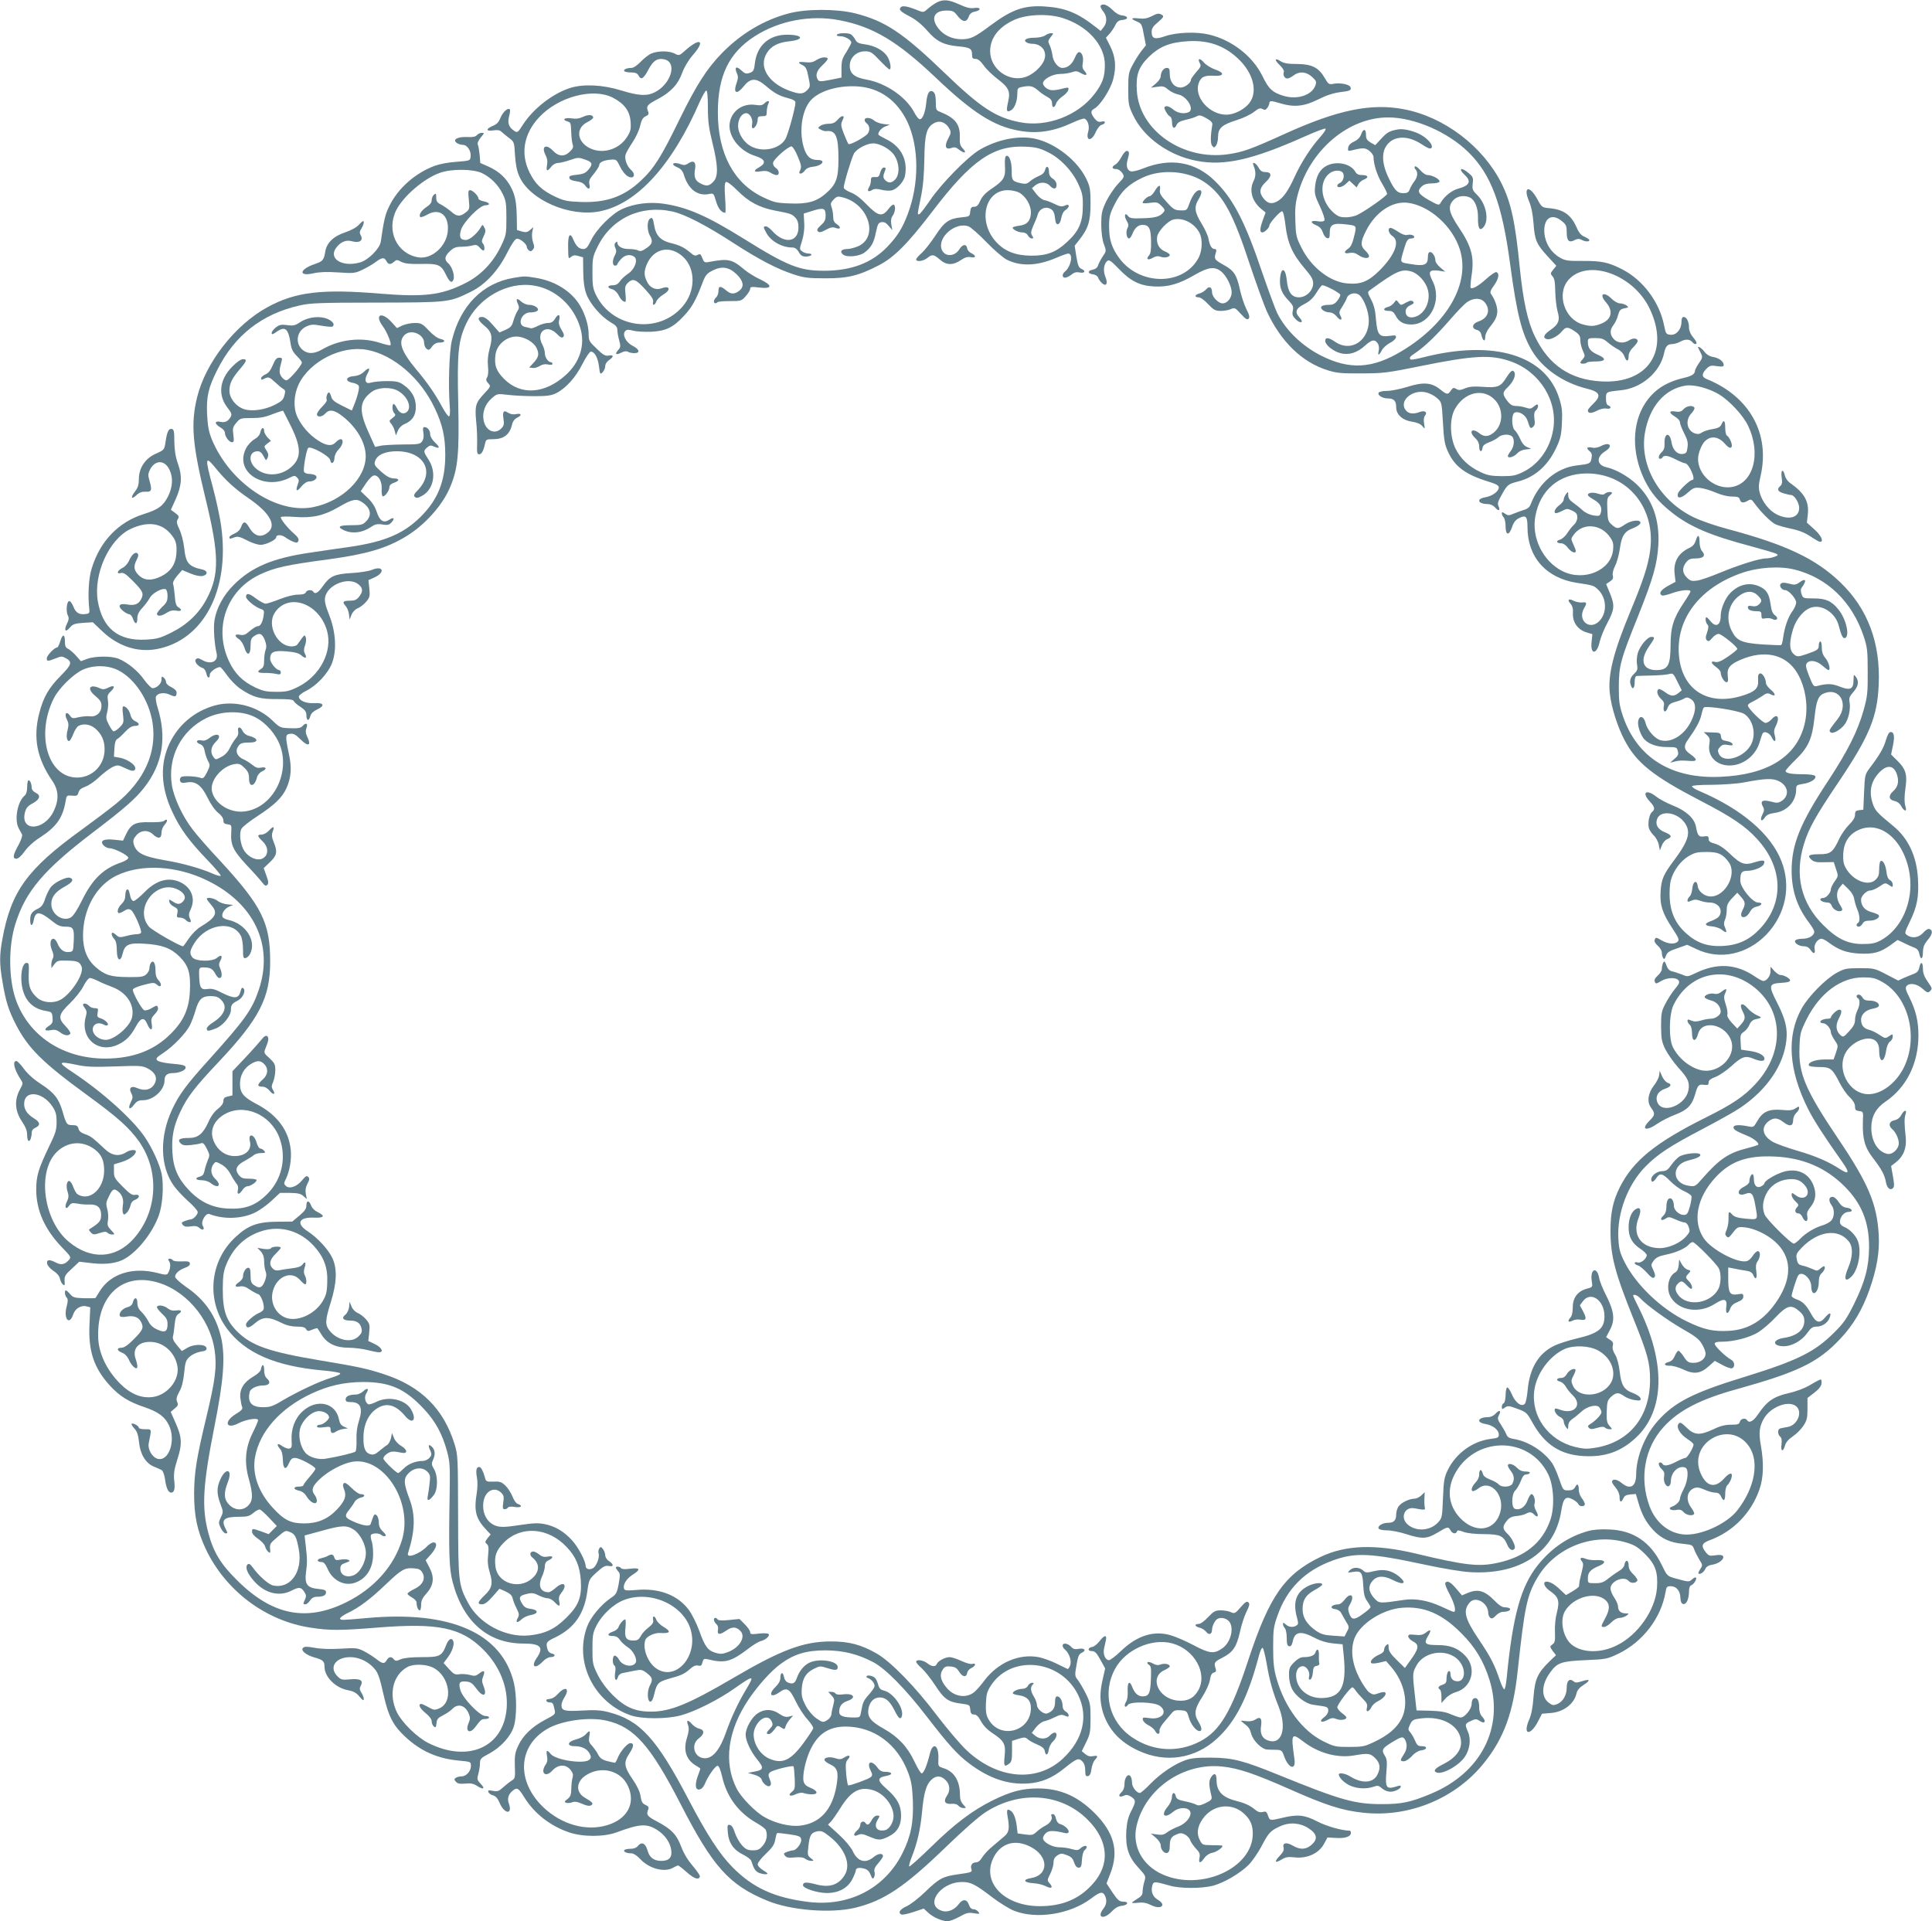 <?xml version="1.0" standalone="no"?>
<!DOCTYPE svg PUBLIC "-//W3C//DTD SVG 20010904//EN"
 "http://www.w3.org/TR/2001/REC-SVG-20010904/DTD/svg10.dtd">
<svg version="1.0" xmlns="http://www.w3.org/2000/svg"
 width="1280pt" height="1273pt" viewBox="0 0 1280 1273"
 preserveAspectRatio="xMidYMid meet">
<g transform="translate(0,1273) scale(0.1,-0.1)"
fill="#607d8b" stroke="none">
<path d="M6205 12713 c-16 -9 -42 -27 -58 -41 -26 -24 -30 -25 -60 -13 -68 28
-106 36 -118 24 -17 -17 -5 -29 62 -64 38 -20 79 -54 112 -92 61 -71 109 -95
204 -104 79 -7 93 -15 93 -54 0 -24 4 -29 23 -29 16 0 33 -14 54 -43 16 -24
57 -63 89 -88 78 -59 89 -83 73 -154 -14 -61 -10 -72 19 -56 24 13 42 61 42
111 0 34 3 38 31 44 53 10 70 7 104 -21 17 -16 46 -36 64 -45 22 -12 31 -24
31 -43 0 -32 16 -33 27 -1 4 14 24 35 43 48 19 13 36 32 38 42 3 16 0 18 -25
12 -69 -18 -94 -18 -118 -2 -14 9 -25 24 -25 34 0 27 64 62 113 62 24 0 59 5
77 11 27 10 37 9 62 -6 35 -20 48 -13 23 15 -12 13 -16 28 -12 48 7 37 -1 69
-19 76 -10 4 -21 -8 -34 -39 -18 -42 -48 -66 -83 -65 -28 1 -59 41 -64 82 -3
24 -12 55 -19 69 -12 24 -11 30 7 53 20 25 20 26 2 26 -11 0 -28 -7 -39 -15
-11 -8 -41 -15 -71 -15 -52 0 -77 -15 -52 -31 8 -5 24 -9 36 -9 66 0 104 -53
80 -111 -18 -43 -74 -93 -122 -109 -112 -37 -235 53 -235 171 0 87 56 160 159
207 80 37 222 43 317 14 167 -51 284 -179 284 -311 0 -81 -15 -123 -68 -193
-109 -144 -317 -223 -494 -188 -161 31 -261 97 -499 326 -278 268 -396 346
-595 396 -123 30 -324 30 -439 -1 -164 -43 -317 -135 -442 -263 -100 -103
-168 -209 -280 -437 -123 -253 -170 -327 -258 -409 -113 -106 -231 -147 -401
-140 -85 3 -108 8 -164 34 -89 42 -134 84 -172 162 -61 124 -38 255 63 364
127 137 357 198 489 131 77 -40 113 -89 118 -161 3 -50 0 -63 -26 -103 -50
-77 -153 -110 -235 -75 -93 39 -108 135 -27 176 22 11 40 25 40 31 0 19 -32
22 -67 5 -26 -12 -48 -15 -79 -10 -45 6 -63 -9 -24 -21 22 -7 22 -7 25 -80 1
-27 5 -60 9 -72 6 -17 2 -28 -18 -47 -35 -36 -75 -34 -111 4 -48 50 -81 31
-50 -29 11 -21 14 -43 9 -66 -7 -41 1 -44 28 -10 11 15 30 25 44 25 13 0 49 9
79 19 51 18 59 19 100 4 51 -17 55 -30 22 -69 -18 -21 -35 -28 -76 -32 -41 -4
-51 -8 -49 -21 2 -11 18 -18 46 -22 28 -3 48 -13 58 -27 22 -31 37 -28 29 6
-5 24 1 37 30 71 19 24 35 49 35 57 0 18 28 32 75 36 38 3 40 1 62 -44 12 -26
34 -54 47 -63 42 -28 64 5 27 39 -27 24 -44 71 -37 99 3 13 24 50 46 83 22 32
45 82 51 110 9 39 18 55 36 63 18 8 23 16 18 29 -16 38 -9 48 60 84 88 46 137
98 165 176 14 38 41 83 71 118 86 98 47 118 -54 27 -36 -32 -38 -33 -67 -18
-36 19 -110 19 -153 1 -18 -7 -50 -32 -72 -55 -23 -24 -48 -41 -61 -41 -31 0
-55 -10 -48 -21 3 -5 23 -9 44 -9 29 0 42 -5 50 -20 17 -32 33 -23 65 37 32
62 62 81 109 69 84 -21 42 -162 -65 -217 -53 -27 -108 -24 -224 12 -121 37
-246 44 -335 17 -116 -36 -247 -137 -316 -245 -33 -52 -36 -54 -57 -40 -36 23
-46 52 -34 97 6 22 8 42 5 45 -13 13 -46 -16 -62 -55 -11 -29 -25 -44 -51 -54
-48 -20 -46 -38 3 -30 26 4 43 2 53 -8 8 -7 30 -26 50 -41 36 -27 36 -28 41
-115 4 -59 12 -104 28 -139 67 -157 335 -274 535 -233 246 49 480 307 662 728
18 39 37 72 42 72 7 0 11 -40 11 -113 0 -92 6 -135 30 -233 38 -152 40 -225 5
-259 -28 -29 -45 -31 -85 -10 -35 18 -44 43 -35 95 8 47 -10 61 -46 37 -16
-11 -28 -13 -46 -6 -54 20 -76 1 -23 -21 20 -8 33 -23 41 -49 29 -94 89 -141
164 -127 33 7 33 6 49 -48 14 -48 37 -76 61 -76 3 0 3 44 -1 99 -5 71 -3 100
5 105 7 5 37 -17 76 -56 75 -76 147 -114 253 -134 101 -19 109 -22 132 -47 14
-14 20 -35 20 -64 0 -99 -94 -112 -173 -24 -15 17 -34 31 -42 31 -19 0 -19 -4
0 -39 29 -58 104 -101 175 -101 17 0 30 -9 42 -30 13 -23 24 -30 47 -30 16 0
33 5 36 10 3 6 -4 10 -17 10 -14 0 -33 6 -43 14 -19 14 -19 15 -1 71 11 37 17
79 14 119 l-3 61 58 18 c73 23 87 18 87 -30 0 -31 -7 -44 -32 -66 -24 -22 -28
-31 -19 -40 9 -9 21 -7 52 10 31 17 46 20 64 13 34 -13 40 4 10 24 -19 12 -25
25 -25 51 0 18 -5 46 -10 61 -9 24 -7 31 13 52 22 22 27 23 65 13 168 -46 234
-260 99 -322 -23 -10 -56 -19 -74 -19 -39 0 -52 -18 -27 -37 26 -20 108 -12
142 14 43 32 62 65 75 133 12 56 17 65 37 68 17 3 32 -5 48 -25 l24 -28 -7 38
c-4 26 -1 44 10 59 17 25 20 64 6 72 -5 3 -21 -10 -35 -29 -41 -54 -68 -48
-143 29 -40 42 -77 70 -107 81 -25 10 -46 24 -46 32 0 26 52 197 68 226 19 32
85 67 127 67 45 0 114 -39 140 -79 35 -53 37 -129 5 -161 -24 -24 -43 -25 -65
-4 -16 16 -16 28 0 67 5 12 2 17 -9 17 -9 0 -19 -13 -24 -32 -7 -28 -13 -33
-35 -31 -22 1 -27 -2 -27 -23 0 -13 -5 -33 -12 -44 -16 -25 -5 -35 20 -19 14
9 30 9 60 2 22 -6 52 -8 67 -5 37 7 83 57 91 98 19 101 -24 189 -116 237 -30
15 -56 30 -58 32 -11 11 13 45 41 56 l32 13 -39 4 c-22 2 -51 12 -64 23 -43
34 -89 14 -47 -21 20 -17 19 -53 -2 -72 -35 -30 -114 -70 -122 -62 -4 5 -17
35 -30 67 -19 48 -21 63 -12 83 14 31 14 34 1 34 -6 0 -20 -11 -32 -25 -16
-18 -32 -25 -58 -25 -20 0 -45 -6 -55 -14 -18 -13 -18 -14 3 -25 12 -7 28 -11
35 -10 63 8 82 -32 82 -181 0 -133 -14 -172 -86 -234 -62 -53 -122 -69 -238
-64 -86 3 -104 7 -175 41 -194 92 -300 290 -300 562 0 243 73 394 243 504 161
104 371 144 563 107 222 -43 382 -138 636 -379 247 -235 386 -323 553 -353
124 -22 231 -5 359 55 34 16 68 27 75 25 22 -9 35 -50 25 -85 -19 -64 22 -69
49 -5 12 26 27 45 40 49 12 3 21 10 21 16 0 7 -9 9 -24 5 -18 -4 -28 1 -45 22
-26 34 -27 50 -1 64 39 21 107 126 125 194 22 82 16 150 -21 223 l-27 53 22
24 c12 13 30 39 39 57 13 27 24 35 50 37 41 4 38 26 -5 30 -19 2 -43 16 -64
38 -19 19 -43 34 -56 34 -28 0 -29 -14 -3 -47 25 -32 26 -74 1 -104 l-19 -24
-29 23 c-121 96 -204 130 -339 139 -137 9 -217 -18 -361 -125 -107 -80 -133
-92 -193 -92 -62 0 -119 27 -154 73 -51 66 -27 117 54 117 43 0 50 -4 74 -35
33 -43 60 -45 74 -6 7 20 19 30 41 34 44 9 41 31 -4 24 -26 -4 -52 2 -100 24
-71 32 -105 35 -150 12z"/>
<path d="M7627 12621 c-26 -13 -49 -17 -82 -13 -53 6 -58 -2 -12 -21 30 -13
33 -19 45 -86 l14 -71 -30 -38 c-16 -20 -42 -62 -58 -92 -27 -50 -29 -64 -29
-160 0 -98 2 -110 32 -173 70 -148 238 -269 423 -303 183 -35 371 8 717 163
67 30 128 53 134 51 7 -2 -8 -27 -36 -58 -63 -71 -124 -166 -169 -264 -43 -95
-77 -141 -117 -162 -36 -18 -62 -12 -89 23 -30 38 -25 69 16 107 42 39 41 66
-3 66 -21 0 -33 8 -45 30 -18 32 -46 43 -33 13 16 -37 16 -71 1 -101 -31 -61
-13 -132 47 -184 l32 -26 -18 -49 c-21 -58 -22 -83 -4 -83 16 0 47 31 47 46 0
16 70 94 84 94 7 0 16 -34 23 -96 14 -116 46 -188 128 -284 43 -50 55 -71 55
-98 0 -47 -46 -92 -94 -92 -49 0 -73 34 -81 115 -10 93 -44 84 -45 -12 0 -46
17 -83 57 -124 30 -32 34 -41 28 -68 -5 -25 -2 -35 19 -56 32 -32 57 -23 27 9
-35 38 -27 62 30 91 37 19 59 40 81 76 17 27 34 49 38 49 22 0 120 -52 120
-64 0 -7 -9 -25 -21 -40 -16 -20 -29 -26 -59 -26 -21 0 -42 -5 -46 -12 -9 -15
24 -38 55 -38 16 0 34 -11 47 -27 25 -31 42 -26 24 7 -10 18 -8 28 13 58 13
21 27 47 31 59 8 25 49 38 75 23 27 -14 61 -88 68 -149 17 -147 -109 -242
-221 -166 -44 30 -66 32 -66 6 0 -26 52 -68 100 -81 56 -15 112 2 165 51 45
41 67 43 86 8 5 -10 7 -30 3 -44 -8 -34 2 -32 21 4 8 16 32 37 52 48 21 10 39
26 41 36 3 16 -2 17 -45 11 -66 -8 -78 8 -87 111 -4 57 -13 94 -32 130 -25 48
-25 50 -7 63 175 127 209 142 274 123 46 -14 95 -68 109 -121 19 -70 -15 -150
-73 -175 -36 -15 -64 -9 -72 15 -8 26 3 46 32 59 19 9 23 15 15 23 -9 9 -21 7
-47 -7 -34 -19 -35 -19 -49 0 -15 20 -15 20 -30 -1 -9 -12 -27 -25 -41 -28
-35 -9 -32 -26 5 -26 23 0 33 -7 45 -29 22 -43 53 -61 105 -61 128 0 206 161
141 288 -31 61 -23 76 37 69 l47 -7 -33 28 c-18 15 -32 35 -32 45 0 27 -19 57
-35 57 -10 0 -15 -11 -15 -35 0 -50 -24 -60 -112 -45 -78 13 -74 4 -46 100 17
58 25 70 49 70 10 0 19 4 19 9 0 13 -25 20 -48 14 -12 -3 -35 5 -58 21 -21 14
-44 26 -51 26 -22 0 -14 -37 12 -54 52 -34 18 -124 -84 -227 -75 -74 -124 -95
-214 -87 -115 9 -240 107 -304 236 -35 69 -38 83 -41 177 -3 82 0 117 17 180
81 293 336 508 600 507 172 -1 392 -96 528 -229 152 -148 225 -344 278 -743
45 -334 77 -460 146 -576 70 -116 206 -210 358 -248 92 -22 103 -47 46 -102
-19 -18 -35 -37 -35 -43 0 -21 22 -22 59 -3 22 12 48 18 64 15 28 -6 38 11 12
21 -10 3 -15 19 -15 45 0 45 0 45 97 55 138 13 262 120 288 246 10 46 22 60
54 60 14 1 37 7 51 15 33 19 64 19 80 0 14 -17 30 -20 30 -6 0 5 -11 23 -25
39 -15 18 -25 42 -25 62 0 39 -16 70 -35 70 -10 0 -15 -11 -15 -34 0 -48 -34
-88 -73 -84 -29 3 -31 6 -43 67 -31 150 -138 294 -272 364 -94 49 -141 59
-267 58 -97 -1 -115 2 -150 22 -58 33 -97 94 -103 162 -8 99 48 137 117 79 27
-22 31 -32 31 -75 0 -56 16 -70 54 -49 18 9 29 9 44 1 25 -13 52 -14 52 -2 0
5 -14 14 -31 22 -23 9 -38 26 -54 63 -36 82 -86 117 -175 126 -54 5 -55 6 -83
57 -52 98 -99 89 -57 -10 15 -35 25 -83 30 -147 8 -111 19 -138 96 -221 l55
-60 -21 -26 c-19 -24 -19 -27 -4 -44 13 -14 17 -40 18 -101 1 -46 8 -104 15
-130 18 -59 8 -87 -48 -125 -42 -29 -51 -50 -26 -59 23 -9 72 15 100 47 29 35
40 36 88 4 31 -21 37 -32 37 -60 0 -19 8 -50 17 -69 15 -33 15 -37 0 -54 -9
-10 -17 -22 -17 -25 0 -9 35 -9 44 1 4 4 31 7 58 7 67 0 73 19 15 44 -49 21
-67 44 -67 85 0 24 3 26 50 26 40 0 55 -5 82 -29 18 -15 48 -36 66 -45 20 -10
38 -29 44 -47 13 -37 28 -37 28 0 0 19 10 40 30 59 17 17 30 35 30 42 0 19
-29 23 -55 6 -35 -23 -78 -20 -103 7 -27 29 -28 61 -2 94 11 14 25 43 30 65 9
32 16 40 42 45 29 6 30 7 13 20 -11 7 -30 13 -43 13 -13 0 -37 13 -54 30 -53
53 -87 32 -38 -23 50 -58 38 -113 -30 -141 -48 -19 -71 -20 -125 -5 -120 34
-174 202 -94 294 126 143 426 39 536 -185 139 -284 -7 -506 -321 -487 -203 12
-345 108 -436 296 -49 99 -78 234 -101 456 -30 306 -58 433 -121 560 -123 245
-379 440 -646 491 -218 42 -440 -4 -788 -162 -227 -103 -277 -121 -378 -136
-299 -43 -587 157 -604 419 -7 107 10 156 77 224 71 70 141 99 262 106 133 8
239 -28 331 -115 101 -94 133 -219 76 -294 -34 -44 -101 -78 -154 -78 -112 1
-213 116 -183 207 14 43 39 55 102 51 69 -4 72 20 6 42 -25 9 -58 29 -72 45
-27 32 -46 30 -28 -4 10 -17 6 -26 -24 -59 -19 -22 -35 -45 -35 -51 0 -21 -40
-51 -68 -51 -42 0 -72 37 -72 88 0 35 -3 42 -20 42 -21 0 -40 -27 -40 -57 0
-10 -14 -31 -32 -46 l-33 -28 43 6 c36 6 46 3 72 -19 17 -14 46 -28 66 -32 58
-11 111 -101 68 -118 -33 -13 -74 -5 -103 20 -18 15 -38 23 -46 20 -14 -5 -14
-9 -1 -35 9 -16 21 -31 28 -33 7 -3 13 -19 13 -38 0 -40 16 -49 30 -18 7 16
24 26 60 34 28 6 60 16 73 23 18 10 29 8 64 -12 31 -17 42 -30 40 -43 -13 -78
-13 -125 -1 -140 12 -14 14 -14 26 2 7 10 13 36 13 59 0 56 27 79 123 109 42
13 93 37 114 54 31 24 42 28 57 20 15 -9 22 -7 33 8 7 10 13 24 13 31 0 17 14
16 74 -2 89 -27 156 -20 247 25 55 28 101 43 145 49 69 8 79 13 71 34 -7 18
-67 30 -111 22 -31 -6 -35 -4 -59 38 -41 70 -85 92 -183 93 -61 0 -89 5 -109
18 -40 26 -44 10 -6 -26 18 -17 30 -36 27 -44 -8 -21 4 -44 23 -44 9 0 27 9
41 20 37 29 84 26 122 -9 29 -26 31 -32 23 -57 -23 -64 -118 -96 -208 -70 -75
22 -102 46 -143 132 -65 132 -202 239 -354 275 -84 20 -213 15 -288 -10 -72
-25 -92 -18 -92 29 0 21 11 38 43 64 35 30 39 38 27 46 -21 14 -31 13 -73 -9z"/>
<path d="M5545 12500 c-4 -6 6 -10 22 -10 31 0 73 -24 73 -42 0 -6 -15 -34
-32 -62 -28 -42 -33 -60 -33 -110 l0 -60 -74 -15 c-62 -12 -74 -12 -82 0 -19
30 -9 61 31 98 22 20 37 40 34 44 -13 13 -48 7 -77 -12 -21 -14 -40 -17 -75
-13 -47 5 -51 -2 -11 -22 17 -8 26 -27 35 -76 13 -61 13 -65 -8 -87 -26 -28
-52 -29 -121 -3 -138 52 -202 158 -147 248 28 46 73 70 147 78 105 11 95 44
-13 44 -117 0 -197 -70 -212 -184 -6 -53 -10 -60 -35 -69 -24 -8 -33 -5 -57
18 -32 30 -46 20 -28 -20 9 -20 9 -33 0 -59 -27 -75 -3 -88 47 -26 44 55 82
55 146 0 56 -48 87 -65 148 -81 32 -8 47 -17 47 -28 0 -34 -49 -213 -67 -243
-37 -63 -143 -88 -220 -51 -52 24 -93 86 -93 140 0 45 25 83 54 83 24 0 46
-40 39 -71 -3 -18 -1 -29 5 -29 14 0 32 33 32 59 0 17 6 21 30 21 27 0 30 3
30 31 0 17 5 39 10 50 13 24 -4 26 -27 3 -12 -12 -27 -14 -58 -9 -81 12 -153
-36 -169 -112 -19 -87 58 -192 167 -226 67 -21 76 -47 27 -75 -42 -24 -37 -35
10 -27 30 5 47 2 65 -9 13 -9 31 -16 40 -16 22 0 18 33 -6 48 -12 8 -19 21
-17 34 3 23 99 108 122 108 7 0 26 -29 41 -66 23 -54 26 -69 17 -90 -9 -19 -9
-24 3 -24 7 0 20 9 28 21 9 13 29 22 51 24 63 6 92 45 33 45 -49 0 -75 24 -93
87 -33 115 -7 261 58 319 63 58 184 90 305 81 143 -11 256 -92 324 -233 78
-165 80 -408 4 -610 -36 -96 -69 -149 -137 -220 -102 -106 -238 -158 -418
-158 -163 0 -242 31 -532 212 -243 151 -374 209 -531 232 -94 14 -196 1 -275
-35 -70 -32 -170 -133 -206 -207 -22 -46 -33 -58 -51 -58 -28 0 -47 18 -65 59
-23 57 -38 38 -36 -48 1 -75 2 -79 18 -64 14 12 25 14 49 7 l32 -9 1 -95 c1
-68 7 -110 21 -149 24 -64 96 -148 160 -186 34 -19 45 -32 45 -50 0 -14 5 -45
12 -69 11 -40 10 -47 -7 -66 -24 -27 -14 -35 22 -16 19 9 34 11 44 5 8 -5 26
-9 42 -9 40 0 34 26 -12 49 -45 23 -71 75 -48 98 9 10 21 10 52 2 22 -6 76 -9
121 -7 96 5 144 28 216 106 51 54 78 102 118 207 24 64 31 72 72 93 62 31 109
23 161 -28 41 -41 48 -77 20 -102 -34 -29 -59 -30 -91 -3 -39 33 -52 32 -52
-4 0 -16 -7 -34 -15 -41 -8 -7 -15 -19 -15 -26 0 -15 12 -18 24 -6 4 4 41 7
83 7 72 0 76 1 104 33 16 18 29 39 29 48 0 14 9 15 59 9 91 -11 92 15 1 57
-30 14 -75 42 -99 62 -83 70 -105 74 -236 50 -27 -5 -31 -2 -42 26 -10 27 -15
30 -31 21 -16 -8 -25 -5 -48 15 -40 34 -70 49 -131 64 -64 15 -98 50 -108 112
-9 55 -14 62 -31 47 -18 -15 -17 -77 1 -109 22 -39 18 -57 -22 -84 -27 -19
-41 -23 -54 -16 -10 6 -38 10 -63 10 -44 0 -76 18 -76 43 0 8 -3 8 -12 -1 -8
-8 -9 -18 -1 -35 8 -17 7 -29 -3 -48 -18 -33 -18 -69 1 -69 8 0 15 4 15 9 0 4
11 20 25 35 26 28 61 34 88 14 26 -21 1 -85 -44 -113 -19 -13 -43 -35 -52 -49
-12 -18 -26 -26 -47 -26 -37 0 -40 -17 -5 -26 15 -4 33 -20 42 -38 15 -30 31
-46 46 -46 4 0 4 24 1 53 -5 46 -3 54 18 75 33 30 52 22 118 -51 37 -41 51
-63 47 -77 -7 -28 12 -25 22 4 5 12 26 33 45 44 53 31 45 62 -10 42 -39 -15
-79 3 -98 45 -20 41 -20 66 -1 113 46 108 156 130 242 49 83 -79 82 -227 -4
-327 -159 -186 -465 -146 -574 75 -21 43 -24 64 -24 150 0 93 2 105 34 170 91
187 285 279 494 234 79 -16 225 -91 406 -209 172 -111 287 -171 396 -207 69
-23 97 -27 210 -27 150 -1 224 17 357 86 102 53 190 141 353 354 260 342 406
443 621 432 67 -3 94 -10 146 -36 82 -40 159 -120 201 -209 27 -59 32 -78 31
-148 0 -107 -26 -167 -105 -239 -73 -68 -135 -91 -239 -90 -104 1 -176 30
-233 94 -120 134 -72 340 80 340 24 0 57 -7 73 -15 44 -23 80 -82 80 -131 0
-54 -24 -83 -74 -89 -22 -3 -42 -8 -45 -11 -10 -10 32 -34 61 -34 17 0 31 -7
38 -20 6 -11 17 -20 25 -20 13 0 13 4 3 19 -10 16 -8 28 9 68 12 26 25 58 28
71 10 36 47 55 79 41 26 -12 32 -26 38 -79 5 -41 32 -31 39 15 4 24 15 45 28
53 31 21 28 45 -4 30 -20 -9 -32 -7 -67 10 -24 12 -55 24 -69 26 -15 3 -39 22
-54 42 l-28 37 22 19 c30 24 73 23 96 -2 25 -27 45 -25 45 5 0 15 -9 31 -25
41 -17 11 -25 25 -25 45 0 37 -18 47 -26 13 -5 -18 -18 -31 -43 -41 -20 -8
-46 -24 -58 -35 -17 -16 -29 -18 -55 -13 -61 13 -66 19 -65 82 0 61 -16 107
-36 100 -8 -3 -11 -24 -9 -66 5 -76 -7 -96 -86 -150 -41 -27 -64 -51 -77 -80
-13 -31 -24 -41 -41 -41 -18 0 -23 -6 -26 -32 -3 -32 -5 -33 -58 -38 -83 -8
-114 -30 -174 -123 -30 -45 -70 -96 -90 -114 -20 -17 -36 -36 -36 -42 0 -18
46 -12 73 9 33 27 43 25 84 -10 43 -38 86 -39 138 -4 28 19 46 24 67 20 35 -7
37 10 4 26 -14 6 -26 20 -28 32 -5 32 -31 29 -53 -7 -31 -49 -97 -50 -116 0
-30 80 91 185 178 153 15 -6 69 -53 118 -104 50 -52 110 -103 134 -116 92 -46
199 -43 325 10 39 17 76 30 83 30 35 0 19 -86 -21 -119 -21 -17 -20 -41 0 -41
9 0 28 9 42 20 18 15 34 19 53 15 35 -8 46 9 15 23 -19 8 -25 23 -35 82 l-11
72 30 38 c60 76 75 124 75 240 0 92 -3 112 -26 161 -57 122 -203 238 -338 269
-107 25 -252 -3 -370 -72 -79 -46 -255 -225 -329 -335 -35 -51 -67 -93 -73
-93 -12 0 -12 -4 12 113 15 72 21 146 23 252 2 168 15 214 68 241 35 18 74 3
97 -37 13 -24 13 -30 -8 -69 -26 -50 -16 -75 24 -60 18 7 30 4 48 -11 36 -28
55 -24 27 6 -19 20 -23 34 -21 76 3 86 -31 128 -131 168 -26 10 -28 15 -28 65
0 35 -5 58 -15 66 -25 20 -42 -4 -48 -68 -6 -65 -24 -112 -43 -112 -8 0 -23
19 -35 42 -53 103 -186 196 -315 220 -84 15 -114 40 -114 93 0 53 44 95 100
95 38 0 47 -6 98 -60 32 -33 61 -60 65 -60 14 0 6 53 -13 84 -25 41 -83 73
-148 82 -44 6 -55 11 -67 34 -8 15 -22 30 -30 34 -26 10 -83 7 -90 -4z"/>
<path d="M9265 11873 c-58 -10 -73 -18 -112 -60 l-42 -45 -31 18 c-24 15 -30
25 -30 51 0 41 -18 43 -32 3 -7 -20 -23 -37 -47 -48 -24 -11 -37 -25 -39 -41
-3 -21 -1 -23 25 -17 72 18 88 18 116 -4 15 -12 27 -30 27 -40 0 -47 24 -123
56 -175 19 -32 34 -63 34 -69 0 -13 -139 -111 -197 -140 -18 -9 -52 -16 -77
-16 -36 0 -52 6 -80 30 -89 78 -100 211 -24 264 30 21 75 20 86 -1 12 -22 -1
-58 -22 -66 -9 -4 -16 -11 -16 -17 0 -18 33 -11 57 12 l23 21 24 -22 24 -23
12 22 c6 11 22 25 36 30 35 14 29 30 -11 30 -24 0 -37 6 -45 21 -30 54 -123
75 -190 41 -44 -22 -70 -67 -77 -136 -5 -48 -2 -63 32 -134 21 -44 34 -86 30
-92 -5 -8 -21 -10 -46 -6 -47 8 -52 -9 -8 -27 22 -9 35 -23 43 -47 6 -19 19
-36 29 -38 14 -3 17 4 17 37 0 54 22 65 110 54 72 -9 70 -5 48 -92 -8 -35 -21
-59 -35 -68 -33 -22 -29 -37 8 -29 22 4 39 0 59 -14 32 -23 70 -26 70 -7 0 8
-11 24 -25 37 -33 31 -32 58 6 132 63 124 174 198 278 184 143 -19 295 -156
343 -309 70 -224 -82 -490 -383 -672 -196 -119 -349 -127 -539 -30 -125 64
-230 166 -287 278 -14 28 -58 149 -100 270 -113 336 -192 489 -313 607 -130
128 -294 157 -476 84 -35 -14 -72 -23 -83 -19 -24 7 -32 37 -20 78 13 44 11
57 -6 57 -8 0 -24 -18 -35 -40 -11 -21 -29 -44 -40 -50 -27 -15 -25 -30 4 -30
14 0 30 -10 41 -26 16 -25 16 -26 -30 -75 -25 -27 -60 -80 -78 -117 -27 -59
-31 -77 -31 -152 1 -54 7 -101 18 -129 16 -44 16 -45 -8 -80 -13 -20 -27 -46
-31 -59 -4 -15 -17 -25 -36 -29 -36 -7 -33 -27 4 -31 14 -2 29 -11 32 -21 3
-10 15 -27 26 -37 29 -26 41 -2 22 43 -16 39 -10 85 13 104 12 10 25 1 77 -53
78 -81 138 -111 233 -116 92 -5 165 16 268 76 89 51 130 58 173 26 36 -26 73
-98 73 -141 0 -38 -29 -73 -60 -73 -29 0 -70 44 -70 74 0 34 -19 43 -39 19 -9
-11 -28 -23 -43 -27 -33 -8 -37 -26 -7 -26 13 0 39 -19 63 -45 37 -39 48 -45
84 -45 22 0 53 5 67 12 24 11 29 9 66 -32 30 -33 42 -41 51 -32 9 9 6 25 -15
65 -14 29 -33 86 -42 127 -21 99 -39 127 -110 166 -60 34 -63 38 -49 82 5 16
2 22 -9 22 -19 0 -32 22 -41 70 -3 19 -24 64 -46 100 -45 73 -50 109 -20 158
23 38 26 62 7 62 -21 0 -47 -33 -66 -86 -17 -48 -18 -49 -59 -48 -38 1 -48 6
-92 55 -41 44 -49 59 -45 82 6 37 -9 34 -34 -8 -11 -19 -27 -35 -34 -35 -14 0
-47 -31 -47 -44 0 -4 22 -4 49 0 45 6 52 4 76 -20 22 -22 25 -29 14 -42 -24
-29 -54 -38 -138 -40 -70 -3 -86 0 -97 14 -20 28 -29 4 -11 -28 14 -24 16 -34
7 -51 -13 -23 -6 -69 10 -69 6 0 15 12 21 27 16 42 39 63 69 63 43 0 55 -24
56 -109 1 -56 -2 -81 -14 -94 -22 -25 -6 -34 26 -15 19 11 34 13 51 7 26 -10
61 -3 61 12 0 6 -15 16 -34 24 -38 16 -57 55 -49 99 7 36 70 102 106 111 63
16 140 -23 174 -88 21 -42 19 -115 -5 -163 -97 -188 -390 -190 -527 -4 -49 67
-67 122 -67 208 0 64 4 83 36 147 43 86 92 134 186 178 128 61 310 45 422 -38
114 -84 179 -204 288 -536 44 -131 95 -272 113 -312 93 -201 233 -337 402
-390 60 -19 92 -22 225 -21 144 0 172 4 385 47 359 73 473 79 605 32 192 -68
313 -263 280 -453 -21 -124 -96 -229 -199 -279 -48 -24 -68 -28 -141 -28 -70
1 -95 5 -141 27 -76 35 -133 88 -166 156 -37 76 -40 194 -6 258 63 118 194
147 271 60 54 -62 50 -160 -9 -210 -36 -31 -65 -33 -99 -6 -50 39 -72 9 -25
-34 16 -15 25 -34 25 -55 0 -35 17 -42 22 -9 2 16 15 27 45 38 22 8 50 23 60
33 22 20 73 23 91 5 18 -18 14 -67 -8 -95 -11 -14 -20 -30 -20 -34 0 -18 37
-8 60 15 14 16 36 26 59 28 l36 4 -28 12 c-18 7 -34 27 -46 55 -10 23 -26 48
-35 56 -22 18 -23 109 -1 117 30 12 74 -16 86 -55 16 -51 19 -54 36 -39 11 9
14 23 9 54 -4 30 -1 45 9 54 15 13 21 40 8 40 -3 0 -14 -7 -24 -16 -15 -13
-24 -14 -50 -5 -18 6 -47 11 -64 11 -25 0 -39 8 -59 34 -33 44 -33 56 3 90 36
35 56 79 44 100 -11 20 -24 10 -57 -42 -34 -54 -57 -63 -153 -55 -59 4 -87 2
-116 -10 -31 -13 -42 -14 -59 -4 -17 10 -22 9 -35 -10 -20 -30 -27 -29 -73 8
-56 45 -112 49 -218 15 -46 -14 -105 -26 -132 -26 -27 0 -52 -5 -56 -12 -10
-16 25 -38 61 -38 40 0 55 -16 55 -58 0 -49 42 -87 105 -96 33 -5 56 -15 68
-29 18 -22 18 -22 12 16 -4 24 -2 44 6 53 19 23 -2 37 -35 24 -40 -15 -71 -12
-89 8 -56 62 39 147 135 121 21 -5 53 -22 69 -37 31 -27 31 -29 39 -164 6
-113 12 -145 33 -190 44 -99 118 -153 265 -198 55 -17 72 -26 72 -40 0 -26
-43 -57 -90 -65 -63 -11 -48 -45 19 -45 14 0 34 -9 44 -20 24 -28 39 -26 26 4
-9 19 -6 32 21 79 37 66 41 69 105 86 110 27 198 103 253 219 30 63 36 86 40
167 4 76 1 106 -17 163 -88 289 -434 394 -903 274 -42 -11 -79 -17 -82 -14
-12 11 -5 20 32 44 61 41 139 116 230 221 46 54 99 108 116 118 45 28 90 25
115 -7 38 -49 19 -103 -44 -124 -42 -14 -48 -46 -11 -56 17 -4 27 -15 31 -35
9 -39 25 -47 25 -12 0 16 12 43 28 63 40 49 52 74 52 110 0 30 -18 80 -41 111
-9 12 -5 24 20 59 31 44 37 80 14 87 -6 2 -36 -18 -66 -45 -52 -47 -92 -70
-104 -59 -2 3 0 38 6 78 20 124 1 197 -86 325 -65 98 -73 137 -33 179 25 27
75 34 111 15 31 -17 52 -69 51 -130 -1 -70 10 -92 33 -69 44 44 23 157 -39
218 -30 29 -33 37 -29 75 5 38 2 45 -27 69 -50 43 -72 31 -25 -13 45 -42 31
-70 -44 -90 -43 -11 -93 -52 -117 -94 -9 -18 -14 -17 -77 18 -72 41 -82 60
-46 92 14 13 36 19 67 19 26 0 47 5 49 12 5 14 -47 43 -78 43 -13 0 -34 14
-50 33 -15 17 -31 29 -35 24 -4 -4 -2 -13 4 -19 18 -18 14 -52 -8 -80 -11 -14
-24 -37 -30 -52 -8 -21 -16 -26 -44 -26 -40 0 -60 23 -102 114 -34 75 -40 141
-17 186 41 80 141 90 239 26 39 -26 59 -35 67 -27 15 15 -16 56 -66 86 -45 26
-116 44 -152 38z"/>
<path d="M3160 11835 c-9 -11 -28 -15 -65 -13 -64 3 -99 -17 -69 -39 10 -7 28
-13 41 -13 29 0 55 -40 51 -77 -3 -28 -4 -28 -93 -35 -53 -3 -113 -15 -146
-27 -130 -49 -242 -149 -299 -265 -28 -56 -36 -90 -57 -236 -6 -46 -83 -124
-138 -139 -118 -33 -211 25 -158 97 30 40 66 55 107 43 47 -13 74 5 57 38 -10
18 -9 27 3 46 9 14 16 32 16 42 0 14 -6 11 -30 -14 -18 -20 -53 -39 -94 -53
-76 -25 -122 -69 -131 -127 -9 -56 -17 -65 -68 -82 -104 -35 -113 -85 -11 -62
39 9 90 11 165 6 102 -7 111 -6 161 18 29 14 68 36 87 51 42 31 57 33 71 6 13
-24 28 -25 51 -4 16 14 20 14 48 -1 24 -12 55 -15 129 -14 115 3 134 -5 165
-68 25 -53 42 -64 52 -33 8 26 -10 83 -35 105 -28 25 -25 47 11 81 25 23 39
29 77 29 26 1 59 4 74 9 21 6 30 3 45 -13 9 -12 21 -21 25 -21 12 0 9 35 -3
47 -9 9 -8 21 5 47 14 29 15 40 5 58 -12 22 -12 22 -23 3 -22 -40 -74 -85 -98
-85 -38 0 -47 16 -35 63 13 52 125 167 163 167 36 0 29 18 -11 26 -19 3 -35
12 -35 18 0 18 -38 56 -56 56 -12 0 -13 -11 -8 -63 6 -61 5 -65 -21 -85 -37
-29 -58 -28 -97 7 -18 15 -48 36 -65 45 -27 13 -33 23 -33 47 0 27 -2 30 -15
19 -8 -7 -15 -23 -15 -36 0 -16 -11 -31 -35 -46 -34 -23 -53 -53 -40 -66 3 -4
24 4 46 16 80 46 144 -3 136 -106 -7 -103 -106 -192 -196 -177 -142 24 -213
176 -146 312 47 93 184 211 290 248 75 27 216 26 276 -1 58 -27 110 -78 140
-140 21 -43 24 -63 24 -159 0 -106 -1 -113 -37 -188 -53 -110 -137 -196 -243
-247 -153 -76 -267 -89 -552 -66 -393 33 -566 12 -752 -90 -214 -117 -409
-367 -465 -596 -43 -175 -32 -311 56 -673 90 -368 92 -502 9 -660 -51 -98
-129 -173 -235 -226 -76 -38 -97 -43 -170 -47 -182 -10 -287 75 -318 255 -30
178 74 409 215 477 108 52 200 43 262 -25 41 -46 49 -72 43 -144 -6 -66 -39
-114 -101 -144 -63 -31 -112 -28 -148 8 -33 33 -36 58 -13 103 11 21 13 33 5
41 -14 14 -40 -9 -57 -50 -8 -17 -26 -38 -41 -45 -35 -17 -45 -43 -13 -35 18
5 34 -6 80 -52 68 -69 74 -84 55 -121 -18 -34 -43 -44 -94 -35 -52 9 -64 -10
-27 -42 15 -12 34 -23 42 -23 8 0 20 -13 25 -30 14 -40 29 -38 29 3 0 24 9 44
33 69 17 19 40 48 49 66 17 32 81 67 105 58 8 -3 13 -22 13 -45 0 -32 -6 -45
-35 -72 -19 -19 -35 -39 -35 -46 0 -19 31 -16 65 7 22 14 39 18 63 14 35 -7
42 5 13 23 -14 9 -20 27 -23 75 -3 35 -8 70 -11 78 -4 9 6 30 26 54 l34 39 55
-23 c37 -15 65 -20 82 -16 34 8 33 34 -1 42 -94 20 -112 42 -123 146 -5 42
-19 96 -32 122 -18 39 -20 50 -10 66 10 17 8 22 -17 41 l-29 21 30 66 c42 93
47 155 17 239 -17 49 -23 91 -24 148 0 68 -3 80 -17 83 -21 4 -32 -20 -42 -91
-7 -46 -9 -49 -61 -72 -72 -31 -115 -95 -115 -169 0 -38 -6 -57 -26 -83 -31
-41 -24 -56 11 -23 18 17 35 23 60 22 40 -3 44 11 24 78 -9 30 -8 43 5 69 34
65 98 65 129 -2 25 -51 21 -114 -9 -175 -32 -64 -65 -88 -161 -118 -167 -52
-290 -179 -345 -359 -21 -65 -27 -180 -16 -275 2 -20 -2 -26 -21 -28 -45 -7
-68 6 -85 49 -9 23 -22 39 -29 36 -16 -5 -21 -71 -7 -96 8 -15 6 -29 -7 -55
-21 -45 -9 -59 20 -24 19 22 32 27 87 31 l65 4 62 -59 c105 -100 233 -142 360
-119 310 57 486 389 429 809 -8 63 -34 181 -56 264 -54 199 -52 214 23 121 61
-75 128 -136 212 -193 143 -98 190 -181 129 -229 -46 -36 -88 -25 -123 34 -25
43 -39 44 -53 5 -7 -20 -22 -35 -44 -45 -19 -8 -34 -19 -34 -24 0 -13 2 -13
34 -1 21 7 36 4 82 -20 31 -17 72 -30 91 -30 34 0 103 33 103 50 0 18 34 19
60 0 15 -11 39 -24 54 -30 22 -8 28 -7 33 7 5 11 -5 27 -31 49 -40 35 -86 92
-86 107 0 5 40 6 93 2 116 -9 192 8 292 66 87 51 116 57 152 33 59 -38 70 -88
28 -129 -21 -22 -33 -25 -100 -25 -84 0 -96 -12 -38 -37 50 -20 113 -12 164
21 34 23 47 26 82 21 35 -6 46 -3 61 14 25 28 14 37 -17 16 -36 -23 -62 -6
-82 56 -11 33 -32 65 -61 92 l-44 42 35 53 c23 33 43 52 55 52 29 0 51 -41 49
-89 -2 -22 1 -44 5 -48 11 -11 46 35 46 59 0 12 11 23 30 29 39 14 38 29 -2
29 -24 1 -46 13 -83 45 -45 41 -48 47 -39 72 14 40 66 63 144 63 181 -1 254
-137 138 -258 -25 -25 -29 -35 -20 -44 10 -10 20 -9 49 7 77 43 97 153 43 238
-36 56 -36 59 -10 82 17 15 24 16 46 6 39 -17 41 -6 5 28 -18 17 -31 39 -31
53 0 27 -17 48 -38 48 -10 0 -12 -9 -7 -37 4 -26 1 -44 -9 -58 -13 -18 -26
-20 -128 -20 -62 -1 -129 -4 -148 -9 l-35 -7 -44 98 c-65 144 -60 205 22 267
41 30 126 34 174 6 63 -35 94 -110 58 -140 -22 -18 -49 -8 -66 27 -9 18 -19
30 -23 26 -10 -11 -7 -48 7 -62 10 -10 7 -16 -13 -31 -23 -17 -23 -20 -9 -37
9 -10 20 -31 24 -48 l8 -30 13 31 c7 18 25 36 42 43 54 23 77 57 77 115 0 61
-27 108 -83 147 -29 20 -48 24 -106 24 -39 0 -86 -4 -103 -9 -27 -7 -34 -5
-40 9 -4 11 1 31 11 48 22 40 12 47 -22 14 -18 -17 -41 -27 -67 -29 -55 -4
-62 -34 -10 -44 20 -3 39 -13 42 -21 6 -15 -9 -73 -33 -131 l-13 -32 -65 32
c-52 26 -67 39 -72 61 -4 15 -10 27 -15 27 -10 0 -22 -37 -14 -49 3 -6 -10
-26 -30 -45 -19 -19 -35 -42 -35 -51 0 -21 34 -19 55 5 25 28 55 25 101 -8
101 -73 166 -180 167 -273 1 -148 -154 -300 -347 -339 -243 -49 -555 160 -674
452 -19 48 -26 86 -30 164 -5 117 8 175 68 294 115 229 296 370 545 426 70 16
133 19 510 19 477 1 480 1 621 70 97 47 184 139 244 260 29 57 52 91 63 93 20
4 67 -34 67 -54 0 -6 6 -17 14 -23 10 -9 16 -7 26 5 11 12 11 22 2 48 -7 18
-9 48 -6 67 l7 34 -21 -19 c-18 -15 -28 -17 -54 -10 l-33 10 -1 78 c-2 106
-10 149 -38 204 -32 62 -78 105 -147 137 l-57 25 -4 53 c-3 28 -8 59 -12 68
-5 10 3 28 19 48 25 29 25 31 7 31 -11 0 -25 -7 -32 -15z"/>
<path d="M3403 10889 c-205 -34 -353 -184 -409 -414 -18 -71 -25 -307 -14
-440 3 -35 1 -62 -5 -64 -5 -2 -25 25 -44 60 -46 86 -96 159 -174 252 -99 119
-121 183 -77 227 42 42 130 6 130 -53 0 -14 7 -31 16 -38 14 -11 19 -9 36 14
13 18 29 27 48 27 40 0 46 16 9 24 -19 4 -49 25 -78 56 -43 46 -51 50 -94 50
-25 0 -62 -8 -82 -17 l-35 -17 -38 42 c-65 70 -112 47 -57 -28 29 -39 61 -118
52 -127 -4 -3 -36 4 -72 16 -122 39 -265 23 -382 -45 -51 -29 -92 -31 -126 -4
-54 43 -43 125 21 156 32 15 46 16 101 6 36 -6 68 -9 73 -6 18 11 6 33 -28 49
-52 24 -131 16 -184 -19 -35 -23 -47 -26 -88 -20 -39 5 -52 2 -75 -16 -15 -12
-27 -28 -27 -36 0 -12 6 -11 29 5 59 43 81 26 96 -73 5 -38 15 -58 41 -84 19
-19 34 -38 34 -44 0 -19 -85 -118 -102 -118 -10 0 -25 11 -34 25 -16 24 -15
41 2 103 5 18 2 22 -16 22 -17 0 -27 -11 -43 -50 -14 -34 -29 -53 -49 -61 -15
-6 -28 -18 -28 -26 0 -10 4 -11 19 -3 29 15 35 13 73 -22 19 -18 43 -38 53
-44 16 -9 17 -16 9 -45 -7 -28 -19 -39 -65 -62 -66 -33 -151 -45 -202 -28 -54
18 -97 72 -97 122 0 48 17 82 70 144 45 53 49 65 19 65 -13 0 -42 -20 -69 -48
-87 -87 -99 -191 -30 -277 22 -28 27 -41 20 -54 -17 -32 -38 -43 -70 -36 -40
9 -40 -14 0 -37 17 -9 30 -25 30 -35 0 -26 28 -63 47 -63 13 0 14 8 9 49 -6
43 -3 53 20 80 25 30 29 31 101 31 57 0 90 6 139 26 36 14 67 24 70 22 2 -3
26 -51 54 -107 70 -144 67 -214 -12 -275 -73 -54 -170 -52 -229 6 -46 46 -36
108 18 108 15 0 28 -10 39 -32 17 -32 17 -32 27 -11 7 17 5 29 -8 49 -17 26
-17 27 6 45 l24 18 -23 23 c-12 14 -22 32 -22 41 0 29 -17 27 -24 -3 -4 -21
-17 -37 -41 -51 -20 -12 -45 -39 -55 -60 -80 -155 116 -284 292 -193 28 14 32
14 46 0 14 -14 14 -21 4 -48 -16 -44 -5 -49 26 -10 18 21 36 32 53 32 34 0 60
27 38 41 -8 5 -27 9 -42 9 -15 0 -30 7 -33 15 -6 16 14 136 27 156 12 19 143
-52 147 -80 5 -32 27 -20 28 15 1 18 12 41 28 57 28 28 35 67 13 67 -8 0 -22
-9 -32 -20 -26 -28 -61 -25 -117 11 -59 38 -109 95 -138 157 -28 60 -24 146 9
216 74 153 285 259 452 228 176 -32 357 -189 450 -388 51 -107 69 -188 69
-309 0 -174 -49 -296 -164 -410 -113 -112 -239 -165 -471 -199 -60 -8 -175
-25 -255 -37 -251 -36 -392 -95 -511 -214 -68 -67 -115 -154 -128 -235 -8 -48
-1 -156 14 -218 13 -55 -37 -79 -96 -45 -22 13 -32 14 -41 5 -14 -14 12 -47
44 -58 11 -3 21 -18 25 -35 6 -33 23 -39 23 -9 0 18 44 50 68 50 5 0 25 -24
46 -54 21 -30 61 -71 89 -90 83 -56 128 -69 245 -68 77 0 105 -3 108 -13 3 -7
23 -25 45 -39 31 -21 39 -32 39 -56 0 -37 17 -40 26 -5 4 17 20 32 43 43 56
26 48 47 -17 43 -56 -3 -102 17 -102 44 0 7 21 24 47 37 71 35 147 116 173
185 32 85 25 208 -20 320 -24 62 -31 90 -26 116 16 83 154 138 220 86 31 -25
33 -47 5 -83 -16 -20 -29 -26 -58 -26 -48 0 -56 -8 -32 -34 11 -12 21 -37 23
-56 l4 -35 13 32 c7 18 24 36 42 43 16 7 41 26 55 43 24 28 26 37 21 87 l-6
56 42 19 c72 34 54 80 -19 49 -19 -8 -80 -18 -135 -21 -115 -7 -143 -20 -191
-88 -31 -44 -51 -55 -63 -35 -9 15 -42 12 -49 -5 -4 -10 -20 -15 -52 -15 -27
0 -75 -12 -121 -30 -41 -16 -83 -30 -93 -30 -10 0 -39 16 -65 35 -45 35 -65
38 -65 10 0 -17 57 -65 93 -78 27 -9 29 -12 23 -50 -8 -45 -21 -67 -42 -67 -7
0 -29 -14 -49 -31 -28 -25 -41 -30 -65 -25 -36 7 -39 -8 -7 -29 13 -8 29 -33
36 -55 17 -59 41 -53 41 9 0 40 4 53 22 65 36 26 54 20 72 -24 11 -29 13 -46
6 -65 -6 -15 -10 -46 -10 -71 0 -33 -5 -47 -20 -56 -31 -19 -24 -27 23 -27 23
1 57 -2 75 -6 26 -6 32 -4 32 9 0 9 -5 16 -10 16 -20 0 -60 49 -60 74 0 47 23
57 109 50 56 -5 82 -12 98 -27 27 -24 39 -17 23 12 -8 16 -8 30 1 55 7 18 9
42 5 52 -7 18 -8 18 -24 -2 -9 -12 -22 -30 -28 -39 -6 -12 -22 -18 -42 -18
-94 0 -165 138 -113 221 87 137 293 69 347 -115 40 -137 -45 -302 -193 -375
-55 -27 -76 -32 -141 -32 -66 0 -87 4 -143 30 -81 39 -133 90 -171 171 -105
222 -17 472 203 576 101 47 172 63 464 102 239 33 372 71 497 146 131 77 253
213 303 338 49 120 58 215 51 546 -8 339 0 417 53 531 80 171 272 280 447 252
144 -22 267 -135 309 -282 33 -112 -3 -227 -98 -312 -139 -125 -297 -135 -407
-25 -53 53 -67 92 -57 163 9 64 72 118 138 118 52 0 115 -36 134 -76 19 -40
14 -61 -22 -100 l-27 -29 23 -3 c12 -2 33 4 47 13 17 11 35 14 55 10 18 -4 29
-3 29 4 0 6 -4 11 -9 11 -19 0 -41 32 -41 58 0 15 -7 41 -16 57 -47 85 27 142
95 73 23 -24 34 -29 42 -21 9 9 6 21 -11 48 -15 24 -20 44 -16 61 10 40 -4 49
-25 15 -14 -24 -26 -31 -49 -31 -16 0 -46 -9 -66 -19 -20 -11 -41 -18 -48 -16
-6 2 -23 6 -38 9 -55 12 -24 96 35 96 18 0 38 4 45 9 21 13 -13 41 -51 41 -18
0 -40 9 -54 22 -28 26 -38 20 -22 -15 10 -21 9 -31 -4 -50 -8 -13 -20 -42 -26
-64 -9 -33 -18 -43 -51 -58 l-41 -18 -45 51 c-31 36 -53 52 -70 52 -35 0 -29
-22 15 -58 50 -40 57 -73 35 -152 -11 -41 -15 -78 -11 -116 4 -35 1 -63 -6
-75 -9 -14 -7 -22 7 -38 19 -20 18 -22 -27 -70 -56 -60 -62 -80 -52 -185 5
-44 7 -111 6 -148 -2 -57 0 -68 14 -68 16 0 29 24 39 73 6 25 10 27 52 27 74
0 113 32 128 103 4 16 17 32 31 39 35 16 31 32 -6 24 -19 -4 -38 0 -54 10 -29
19 -37 7 -29 -44 5 -32 2 -44 -15 -61 -43 -43 -104 -15 -117 54 -10 53 10 108
53 145 36 32 37 32 107 24 39 -5 118 -9 176 -9 84 0 113 4 145 20 63 31 130
105 174 194 23 44 47 81 55 81 25 0 46 -37 54 -95 7 -56 8 -58 25 -41 9 10 17
28 17 41 0 13 10 29 25 39 33 22 32 37 -2 30 -23 -4 -37 4 -80 46 -50 47 -53
53 -53 98 0 61 -29 148 -69 206 -59 85 -163 146 -281 165 -73 12 -75 12 -147
0z"/>
<path d="M11252 10423 c2 -5 10 -20 17 -34 12 -24 11 -31 -13 -65 -14 -21 -26
-43 -26 -49 -1 -24 -21 -37 -79 -50 -116 -28 -195 -80 -252 -168 -87 -135 -89
-326 -6 -502 42 -87 93 -149 180 -218 121 -97 258 -155 530 -227 82 -22 156
-44 165 -49 15 -8 13 -11 -11 -20 -16 -6 -41 -11 -57 -11 -43 0 -182 -44 -305
-95 -60 -25 -128 -49 -151 -52 -36 -5 -46 -2 -68 20 -31 31 -33 65 -5 101 17
21 29 26 65 26 51 0 67 19 40 49 -9 10 -16 35 -16 59 0 50 -12 55 -25 10 -7
-22 -20 -38 -40 -47 -76 -35 -110 -94 -100 -175 l6 -51 -50 -27 c-48 -27 -63
-49 -41 -63 6 -4 35 3 66 14 56 21 124 28 124 12 0 -4 -20 -38 -44 -74 -69
-102 -88 -164 -88 -282 -1 -135 -17 -164 -94 -165 -91 0 -112 64 -50 155 41
59 43 65 17 65 -27 0 -78 -62 -91 -110 -6 -22 -8 -56 -4 -75 5 -30 2 -39 -20
-60 -26 -24 -32 -48 -20 -79 11 -29 24 -16 24 24 0 25 5 40 13 41 6 1 50 2 97
3 47 1 99 5 115 9 29 8 31 7 58 -49 l29 -58 -22 -18 c-30 -24 -50 -23 -90 7
-18 13 -37 22 -41 19 -17 -10 -9 -41 15 -64 19 -17 24 -29 19 -50 -7 -38 13
-47 25 -11 8 23 20 32 53 41 23 6 50 16 59 23 14 8 24 7 44 -6 34 -23 35 -73
2 -142 -43 -92 -130 -149 -203 -130 -38 9 -89 67 -100 112 -11 46 -39 57 -49
19 -6 -27 7 -75 31 -113 26 -39 87 -63 159 -63 63 0 66 -1 72 -27 6 -21 2 -31
-22 -51 l-29 -25 30 7 c31 8 44 8 105 4 22 -2 35 1 35 9 0 6 -16 22 -35 35
-44 30 -48 54 -16 98 51 71 79 122 88 163 5 23 12 45 16 49 14 14 232 -20 267
-42 56 -35 80 -125 51 -193 -39 -93 -186 -141 -218 -72 -9 20 -8 29 7 45 15
16 26 19 53 14 27 -5 34 -4 30 7 -3 8 -20 16 -39 19 -27 4 -35 10 -37 30 -3
24 -7 26 -59 27 l-55 2 22 -21 c18 -17 20 -27 15 -58 -14 -80 45 -142 134
-142 91 0 177 68 201 161 7 25 16 50 20 54 13 15 46 -2 58 -28 17 -38 32 -31
21 10 -8 26 -6 42 6 64 29 57 11 89 -27 46 -12 -14 -30 -25 -41 -25 -19 0
-117 96 -117 116 0 6 12 16 28 23 15 7 44 24 64 37 30 22 40 24 58 14 36 -19
37 0 3 29 -18 15 -33 35 -33 44 0 30 -23 68 -39 65 -12 -3 -15 -14 -13 -45 4
-53 -20 -77 -106 -103 -229 -71 -402 42 -419 273 -18 239 140 444 415 540 111
39 253 48 352 23 218 -55 381 -213 458 -444 23 -69 26 -93 26 -232 1 -140 -2
-165 -27 -255 -39 -139 -105 -271 -236 -470 -184 -279 -241 -419 -241 -594 0
-132 37 -242 115 -344 19 -25 35 -52 35 -60 0 -26 -35 -47 -78 -47 -22 0 -44
-5 -48 -12 -10 -15 24 -38 58 -38 18 0 33 -8 44 -25 20 -30 33 -25 26 10 -5
28 21 65 46 65 8 0 29 -11 46 -24 67 -50 118 -69 202 -74 96 -5 139 6 208 55
l48 35 42 -20 c22 -11 53 -25 69 -31 19 -7 29 -20 33 -41 9 -44 24 -37 24 13
1 32 8 50 30 77 33 38 38 65 14 74 -10 4 -25 -5 -42 -24 -29 -33 -74 -40 -107
-16 -18 13 -17 16 17 87 49 100 62 166 55 286 -8 148 -64 269 -164 350 -111
91 -123 104 -139 160 -22 74 -6 139 46 194 54 57 101 49 120 -20 12 -45 3 -76
-29 -105 -31 -28 -27 -55 9 -63 20 -4 36 -16 46 -34 18 -35 40 -40 29 -6 -9
25 -9 71 1 140 10 76 -2 113 -52 163 l-45 45 12 58 c13 62 8 91 -15 91 -10 0
-21 -19 -31 -53 -15 -53 -43 -101 -107 -185 -32 -43 -33 -48 -38 -160 l-5
-117 -27 -3 c-23 -3 -28 -8 -28 -31 0 -18 -13 -39 -40 -66 -21 -21 -51 -63
-65 -94 -42 -89 -58 -101 -131 -101 -71 0 -83 -9 -53 -36 17 -15 35 -19 85
-17 l63 1 15 -46 c16 -45 16 -47 -9 -82 -14 -20 -25 -43 -25 -51 0 -24 -30
-59 -51 -59 -10 0 -19 -4 -19 -9 0 -11 25 -21 50 -21 10 0 22 -9 25 -20 8 -24
41 -44 62 -36 12 5 12 11 -6 40 -26 42 -27 87 -2 117 l20 24 35 -34 c23 -22
38 -47 41 -70 4 -20 13 -51 21 -69 16 -38 18 -78 4 -87 -15 -9 -12 -25 5 -25
8 0 19 9 25 20 8 15 21 20 49 20 39 0 73 24 55 39 -5 4 -27 13 -50 19 -41 12
-64 41 -64 81 0 25 37 61 62 61 12 0 39 12 60 26 36 25 39 26 63 10 24 -16 25
-16 25 3 0 11 -8 25 -19 30 -12 7 -20 25 -23 56 -6 47 -24 79 -39 69 -5 -3 -9
-27 -9 -53 0 -38 -5 -52 -25 -71 -48 -45 -151 -4 -197 80 -15 27 -18 50 -16
96 5 74 38 126 102 155 146 66 304 -70 338 -293 27 -181 -54 -366 -194 -440
-34 -18 -59 -23 -118 -23 -98 0 -169 34 -261 126 -147 146 -191 331 -127 538
32 103 76 182 224 402 209 310 262 437 271 654 12 276 -73 502 -254 676 -164
158 -362 251 -748 354 -77 20 -177 55 -223 77 -227 110 -361 343 -324 560 30
174 131 291 269 313 55 9 153 -17 222 -58 69 -42 159 -138 192 -207 91 -189
34 -391 -116 -408 -108 -12 -215 81 -215 188 0 35 23 94 45 116 38 38 88 33
130 -13 25 -28 37 -35 46 -26 11 11 -10 65 -31 78 -5 3 -10 26 -10 51 0 48
-10 57 -25 22 -7 -17 -22 -25 -58 -31 -27 -4 -59 -14 -72 -23 -16 -11 -29 -12
-48 -5 -52 20 -63 88 -21 132 14 15 23 32 20 38 -12 18 -52 12 -72 -10 -14
-16 -27 -20 -51 -16 -46 8 -49 -7 -8 -32 20 -12 35 -28 35 -39 0 -11 13 -43
28 -73 22 -42 27 -63 22 -94 -4 -34 -9 -40 -32 -43 -36 -4 -66 27 -74 78 -11
70 -49 63 -46 -8 1 -28 -4 -44 -18 -57 -21 -19 -27 -45 -11 -45 6 0 13 5 16
10 10 16 37 12 89 -15 27 -14 55 -25 62 -25 8 0 23 -18 34 -40 21 -41 26 -70
12 -70 -16 0 -90 -70 -95 -90 -10 -37 21 -34 64 5 37 33 46 36 83 32 22 -2 68
-16 101 -30 37 -16 79 -27 108 -27 40 0 50 -4 54 -20 6 -23 24 -25 54 -7 19
11 24 9 43 -18 42 -58 108 -124 139 -139 18 -8 66 -22 107 -30 52 -11 90 -27
126 -51 28 -19 56 -35 62 -35 27 0 9 41 -38 83 l-49 44 6 52 c10 88 -22 145
-120 213 -14 10 -28 31 -32 48 -11 48 -28 37 -21 -13 5 -33 3 -47 -9 -57 -25
-21 -17 -38 23 -49 20 -6 42 -11 49 -11 21 0 53 -52 53 -85 0 -64 -65 -84
-148 -44 -50 25 -97 84 -113 143 -9 33 -8 55 5 111 65 280 -72 528 -356 643
-35 14 -35 35 -3 68 22 22 31 24 70 18 36 -5 45 -3 45 8 0 23 -31 46 -71 53
-24 4 -44 17 -58 36 -19 25 -49 42 -39 22z"/>
<path d="M10606 9774 c-17 -9 -40 -14 -56 -10 -36 7 -44 -2 -19 -23 15 -13 18
-23 13 -49 -7 -34 -11 -36 -98 -46 -134 -16 -251 -115 -305 -258 -7 -18 -21
-30 -43 -36 -18 -6 -49 -17 -69 -25 -32 -14 -38 -14 -57 -1 -18 12 -22 13 -22
2 0 -8 6 -20 13 -27 6 -7 12 -33 12 -59 0 -61 23 -63 43 -4 9 29 23 47 44 58
47 24 58 14 58 -59 0 -199 124 -338 328 -369 109 -16 113 -18 142 -47 56 -56
58 -154 5 -207 -64 -64 -146 6 -100 86 21 36 18 42 -14 38 -16 -1 -41 4 -55
11 -33 18 -45 7 -21 -19 13 -15 18 -34 16 -63 -3 -59 31 -108 87 -126 l42 -13
-5 -47 c-11 -91 34 -93 54 -1 6 26 28 82 51 124 47 89 49 115 16 196 l-25 60
25 17 c19 12 24 22 19 40 -3 14 3 39 16 65 12 23 25 73 31 112 11 85 31 116
89 137 24 9 45 24 47 33 5 26 -59 20 -102 -9 -45 -31 -54 -31 -88 -1 -24 21
-27 32 -29 101 -3 63 0 79 14 90 9 7 17 15 17 19 0 10 -35 7 -47 -5 -8 -8 -20
-8 -46 0 -34 11 -67 7 -67 -9 0 -5 18 -19 40 -31 42 -24 57 -52 45 -89 -6 -19
-12 -21 -48 -15 -25 4 -55 18 -72 34 -16 15 -45 38 -62 50 -23 16 -33 30 -33
49 -1 26 -1 26 -15 8 -8 -11 -15 -27 -15 -36 0 -9 -13 -26 -30 -38 -29 -22
-41 -52 -20 -52 6 0 25 7 42 16 29 15 34 15 65 0 26 -12 33 -22 33 -44 0 -17
-9 -37 -21 -48 -12 -10 -32 -36 -45 -56 -13 -21 -35 -40 -49 -44 -29 -7 -23
-24 9 -24 13 0 31 -12 44 -30 22 -29 52 -41 52 -20 0 5 -8 25 -17 45 -16 34
-16 36 4 63 59 80 181 71 241 -19 19 -27 23 -43 19 -82 -12 -136 -192 -212
-334 -142 -130 65 -207 221 -181 364 32 176 159 282 338 284 275 2 466 -233
421 -522 -14 -96 -48 -197 -131 -396 -112 -270 -149 -420 -134 -543 10 -90 51
-219 96 -304 79 -152 189 -240 503 -403 207 -107 298 -168 376 -254 174 -189
181 -424 18 -596 -69 -73 -143 -107 -244 -113 -101 -5 -172 19 -244 84 -69 62
-103 135 -109 233 -2 42 1 94 7 116 17 66 65 130 118 162 41 24 59 28 120 28
77 0 106 -13 146 -67 58 -78 -21 -228 -119 -228 -40 0 -82 33 -86 68 -5 45
-32 34 -36 -15 -2 -23 -10 -47 -18 -53 -7 -7 -14 -19 -14 -26 0 -11 5 -11 25
-2 20 9 34 9 59 0 18 -7 46 -12 62 -12 60 0 93 -50 62 -93 -7 -9 -30 -22 -50
-29 -49 -17 -48 -32 4 -36 23 -2 53 -12 66 -23 31 -24 36 -20 21 15 -9 20 -9
32 -1 51 7 14 12 44 12 66 0 31 7 47 35 77 l35 37 25 -28 c29 -33 31 -47 9
-89 -17 -33 -8 -53 20 -42 9 3 23 19 31 34 9 17 25 30 45 33 35 8 41 27 7 27
-36 0 -117 99 -117 144 0 54 8 66 46 66 43 0 102 24 110 45 11 27 -4 29 -60
12 -68 -22 -92 -14 -167 58 -36 35 -70 57 -97 65 -32 8 -42 16 -42 32 0 17 -5
20 -31 16 -34 -5 -42 5 -53 65 -10 55 -66 106 -153 140 -40 16 -89 42 -109 58
-67 53 -100 29 -44 -31 33 -36 37 -52 15 -70 -18 -15 -29 -71 -21 -106 4 -14
19 -37 33 -50 14 -13 29 -41 33 -62 l7 -37 13 33 c7 19 23 37 36 42 35 14 29
28 -17 46 -46 19 -64 50 -50 88 23 60 132 45 182 -25 43 -61 28 -117 -66 -244
-74 -98 -88 -130 -93 -211 -6 -90 12 -146 78 -245 42 -64 47 -76 35 -88 -20
-20 -65 -16 -108 9 -34 20 -37 21 -44 4 -4 -12 2 -24 20 -40 15 -13 27 -33 27
-46 0 -13 4 -29 9 -36 6 -10 11 -7 18 15 9 23 22 32 76 50 l65 23 62 -29 c155
-74 336 -35 464 98 126 133 164 317 99 484 -70 181 -265 347 -545 466 -27 11
-48 25 -48 31 0 6 48 10 133 10 74 1 167 7 212 16 143 27 188 28 229 9 64 -31
74 -96 20 -132 -23 -14 -32 -15 -72 -4 -55 14 -72 4 -53 -32 11 -20 10 -29 -3
-55 -19 -37 -5 -52 17 -18 12 17 29 25 66 30 81 11 141 76 141 155 0 28 3 30
45 37 51 7 92 34 81 52 -4 7 -35 12 -79 12 -80 0 -117 7 -117 22 0 5 29 38 65
73 85 82 111 139 126 276 13 122 26 153 72 168 100 33 154 -77 85 -169 -63
-82 -62 -80 -50 -92 14 -14 67 16 94 53 25 33 40 102 32 145 -5 29 -1 39 25
69 34 39 39 71 16 101 -13 18 -14 16 -15 -23 0 -60 -22 -70 -92 -42 -51 20
-83 21 -148 4 -24 -6 -27 -2 -54 65 -22 56 -25 74 -15 86 19 24 65 17 102 -16
19 -16 37 -30 41 -30 16 0 3 52 -19 78 -18 21 -25 42 -25 71 0 23 -4 41 -10
41 -5 0 -10 -11 -10 -24 0 -29 -7 -34 -75 -58 -64 -22 -71 -22 -95 2 -26 26
-26 79 0 163 22 70 74 130 125 143 71 18 154 -38 176 -118 18 -68 28 -90 42
-86 35 12 8 128 -44 191 -46 56 -83 72 -164 72 -67 0 -70 1 -79 28 -7 20 -7
33 2 45 34 47 26 64 -15 34 -25 -18 -34 -19 -71 -9 -31 8 -45 8 -54 -1 -13
-13 6 -42 29 -42 23 0 73 -56 73 -82 0 -13 -11 -39 -25 -58 -28 -38 -51 -103
-61 -173 -3 -26 -9 -49 -13 -51 -3 -2 -59 0 -124 4 -138 10 -171 24 -204 90
-44 85 -20 186 56 237 44 30 85 29 116 -2 29 -29 31 -38 8 -60 -11 -11 -26
-15 -45 -11 -20 4 -28 2 -28 -8 0 -17 22 -26 61 -26 25 0 29 -4 29 -26 0 -23
3 -26 27 -21 15 3 36 1 46 -5 29 -15 44 6 17 25 -16 11 -24 31 -30 77 -10 68
-28 95 -77 116 -66 28 -134 11 -190 -46 -34 -35 -63 -105 -63 -151 0 -63 -33
-79 -68 -34 -11 14 -23 25 -26 25 -11 0 -6 -36 6 -48 9 -9 8 -21 -2 -52 -11
-32 -11 -43 -1 -53 10 -9 17 -6 35 16 12 15 31 27 42 27 19 0 124 -84 124
-100 0 -4 -27 -27 -61 -50 -45 -31 -67 -40 -85 -36 -33 9 -30 -8 6 -34 17 -12
30 -28 30 -35 0 -26 23 -65 38 -65 11 0 13 9 9 39 -7 52 12 77 79 107 163 72
306 40 381 -85 58 -97 77 -234 47 -346 -54 -211 -246 -329 -555 -342 -325 -15
-552 126 -646 400 -24 72 -28 96 -28 197 1 141 11 178 129 471 100 251 125
339 133 469 9 169 -40 304 -147 404 -57 52 -137 97 -197 110 -65 15 -69 68 -8
106 56 35 30 66 -29 34z"/>
<path d="M399 8480 c-7 -22 -16 -40 -20 -40 -18 0 -69 -53 -69 -72 0 -22 6
-21 67 3 26 11 36 11 57 -1 47 -25 42 -43 -31 -117 -80 -80 -116 -143 -143
-249 -42 -162 -15 -300 86 -447 44 -64 46 -128 8 -205 -64 -128 -220 -133
-189 -6 8 31 19 44 53 62 48 27 54 53 17 70 -14 7 -25 20 -25 31 0 26 -10 51
-21 51 -5 0 -9 -20 -9 -44 0 -27 -6 -48 -16 -57 -49 -40 -71 -164 -39 -219 8
-14 17 -31 21 -39 4 -8 -6 -38 -24 -71 -37 -66 -40 -90 -13 -90 11 0 34 20 55
50 22 31 62 67 104 93 106 69 149 130 167 240 6 36 7 38 42 35 32 -3 37 0 43
21 4 17 17 28 44 38 22 7 63 35 92 63 29 27 68 57 88 67 35 16 37 16 86 -7 38
-18 53 -21 62 -12 22 22 -38 71 -102 82 l-35 6 3 54 c2 39 8 58 20 64 9 5 33
27 52 48 25 26 44 38 63 38 34 0 35 17 2 32 -14 6 -27 23 -30 39 -7 31 -29 59
-47 59 -7 0 -8 -19 -3 -55 6 -52 5 -57 -24 -86 -17 -17 -35 -27 -41 -24 -6 4
-19 24 -30 46 -18 34 -19 45 -10 80 6 23 9 58 5 78 -5 31 -2 40 19 60 33 31
23 45 -16 25 -24 -12 -36 -14 -55 -5 -69 32 -91 0 -33 -49 36 -30 43 -43 42
-70 -1 -43 -35 -72 -77 -66 -16 2 -49 -1 -73 -6 -40 -10 -45 -9 -59 11 -23 33
-39 11 -20 -26 12 -23 13 -37 5 -69 -11 -41 -6 -74 10 -74 5 0 17 20 27 45 9
25 25 50 35 55 33 18 77 11 110 -16 43 -37 63 -80 63 -140 0 -104 -81 -186
-182 -186 -194 0 -276 284 -154 526 33 65 125 156 188 187 72 34 171 33 240
-3 111 -57 204 -202 226 -349 29 -196 -55 -382 -243 -535 -40 -33 -145 -112
-233 -176 -354 -256 -462 -405 -519 -719 -20 -108 -20 -165 0 -281 22 -134 41
-192 90 -288 81 -156 177 -251 466 -462 210 -153 284 -220 349 -311 139 -198
123 -468 -37 -646 -119 -132 -283 -140 -428 -19 -168 139 -212 463 -81 594 72
71 172 79 253 18 45 -35 62 -73 62 -141 -1 -123 -98 -207 -178 -155 -7 5 -19
27 -27 48 -7 21 -19 39 -27 39 -17 0 -22 -39 -9 -75 7 -22 6 -37 -5 -60 -19
-37 -8 -61 13 -30 14 19 21 21 57 15 22 -5 58 -7 80 -6 51 2 76 -20 76 -70 0
-37 -11 -51 -66 -86 -18 -10 -18 -12 -2 -29 15 -16 21 -16 58 -4 31 10 43 11
52 2 7 -7 21 -12 32 -12 18 0 17 3 -8 29 -23 24 -26 34 -21 63 4 19 2 53 -4
76 -10 35 -9 47 11 86 23 48 33 53 59 33 28 -21 40 -56 33 -92 -3 -19 -3 -42
0 -51 6 -15 8 -15 25 0 10 9 21 30 25 47 4 19 14 33 31 39 33 13 34 39 0 33
-19 -4 -35 7 -82 54 -54 55 -59 63 -58 104 l0 44 55 17 c50 16 90 47 90 69 0
14 -38 11 -63 -5 -48 -31 -96 -24 -144 22 -79 74 -92 84 -129 97 -27 9 -41 21
-44 37 -5 18 -13 23 -39 23 -38 0 -42 5 -66 89 -25 86 -55 125 -139 180 -47
30 -90 67 -116 102 -22 30 -45 54 -51 54 -28 0 -16 -55 28 -122 17 -26 16 -28
-4 -65 -39 -70 -35 -143 12 -213 25 -37 35 -63 35 -91 0 -40 13 -52 24 -23 3
9 6 26 6 38 0 15 9 27 25 34 35 16 31 37 -10 62 -45 28 -65 57 -65 96 0 93
121 82 187 -17 23 -35 28 -54 28 -103 0 -53 -7 -75 -49 -161 -71 -148 -86
-196 -86 -287 0 -137 56 -263 168 -380 64 -66 65 -68 47 -88 -26 -29 -50 -33
-84 -16 -43 23 -63 21 -59 -6 2 -13 19 -33 41 -48 24 -15 40 -34 44 -52 3 -15
12 -33 20 -39 12 -10 13 -6 11 24 -2 31 4 41 48 81 l49 46 60 -7 c97 -13 167
-7 221 16 91 40 201 173 246 297 26 72 34 200 19 276 -13 63 -65 177 -113 246
-82 119 -281 298 -476 427 -103 68 -99 76 28 49 61 -13 109 -15 253 -10 163 6
180 5 215 -13 50 -26 67 -62 47 -100 -21 -42 -67 -53 -120 -29 -36 16 -54 -2
-35 -36 11 -21 11 -30 -3 -58 -22 -45 -9 -57 20 -19 19 25 32 31 61 31 68 0
142 68 142 131 0 34 17 49 57 49 40 0 83 19 83 36 0 16 -19 20 -110 28 -35 4
-71 12 -78 20 -12 12 -6 19 41 50 66 44 148 129 175 182 11 22 28 66 37 98 22
76 43 96 100 96 35 0 52 -6 70 -25 45 -44 24 -100 -56 -151 -22 -13 -39 -31
-39 -39 0 -19 10 -19 61 1 47 19 99 83 99 123 0 32 7 42 45 61 34 18 55 64 38
81 -9 9 -14 3 -20 -22 -12 -46 -40 -48 -119 -9 -49 26 -71 31 -99 27 -42 -7
-52 7 -55 73 -3 68 -2 70 29 70 43 0 60 -9 77 -41 29 -57 59 -24 32 36 -9 20
-8 31 2 50 18 33 5 43 -23 18 -30 -26 -141 -24 -163 4 -20 27 -17 44 15 96 80
125 252 151 307 46 8 -16 14 -55 14 -89 0 -53 2 -61 17 -58 10 2 23 14 30 28
44 87 -29 200 -145 225 -18 4 -36 13 -38 20 -8 21 14 55 44 68 l27 11 -39 4
c-22 2 -51 12 -64 23 -23 18 -72 27 -72 13 0 -4 14 -22 30 -41 46 -52 30 -83
-70 -143 -24 -14 -58 -48 -78 -77 -19 -29 -37 -53 -39 -53 -21 0 -206 106
-226 130 -103 122 52 318 193 245 43 -22 56 -52 34 -76 -21 -23 -37 -24 -70
-2 -25 16 -26 16 -22 -3 2 -10 16 -25 31 -32 24 -12 27 -18 22 -43 -6 -26 -4
-29 18 -29 13 0 30 -7 37 -15 7 -8 19 -15 26 -15 11 0 11 5 2 25 -9 20 -8 33
7 64 31 69 2 141 -69 175 -78 37 -160 15 -238 -65 -32 -32 -64 -59 -73 -59 -8
0 -17 12 -21 28 -10 46 -14 53 -24 47 -5 -3 -10 -21 -10 -39 0 -22 -8 -40 -25
-56 -25 -24 -34 -60 -15 -60 6 0 21 7 35 16 17 11 29 13 42 5 20 -10 76 -138
67 -152 -3 -5 -16 -9 -29 -9 -14 0 -45 -5 -69 -12 -39 -10 -48 -10 -64 5 -10
9 -22 17 -25 17 -13 0 -7 -23 10 -42 12 -13 17 -37 17 -76 1 -69 25 -80 39
-19 14 59 41 71 145 64 115 -7 175 -29 232 -86 59 -59 74 -110 68 -228 -5
-119 -43 -201 -131 -287 -109 -107 -247 -159 -427 -160 -283 -1 -511 150 -596
393 -47 136 -49 349 -3 496 67 218 188 361 514 609 209 159 281 222 340 297
123 157 152 332 88 535 -9 29 -13 59 -10 68 10 24 55 31 92 13 36 -17 45 -14
45 15 0 11 -14 25 -35 35 -20 9 -35 24 -35 34 0 9 -7 22 -15 29 -13 11 -15 8
-15 -13 0 -27 -32 -57 -60 -57 -8 1 -33 26 -55 56 -41 59 -109 114 -169 139
-46 19 -152 19 -207 0 l-43 -16 -31 35 c-16 19 -40 39 -52 46 -18 8 -23 19
-23 50 0 51 -16 51 -31 0z"/>
<path d="M1421 8055 c-133 -38 -239 -127 -298 -251 -64 -135 -58 -290 18 -452
51 -111 111 -193 231 -318 54 -56 95 -105 90 -107 -4 -3 -27 3 -50 13 -77 35
-205 71 -320 90 -148 26 -191 49 -207 111 -5 20 0 33 18 54 30 35 77 38 110 7
35 -33 57 -29 57 10 0 19 9 41 22 55 22 24 18 44 -5 24 -9 -7 -45 -10 -95 -9
-95 3 -125 -12 -157 -80 l-20 -42 -57 6 c-71 8 -99 -7 -72 -37 10 -11 27 -19
38 -19 33 0 126 -47 126 -64 0 -8 -20 -21 -46 -30 -118 -40 -190 -109 -259
-248 -33 -67 -59 -107 -76 -117 -54 -30 -129 21 -129 89 0 47 26 81 90 116 51
28 62 47 34 58 -21 8 -93 -25 -123 -57 -13 -14 -31 -50 -41 -79 -13 -42 -24
-56 -49 -69 -40 -19 -51 -35 -51 -76 0 -44 16 -42 24 3 12 59 40 57 124 -11
35 -28 52 -35 88 -35 51 0 57 -11 52 -105 -3 -58 -4 -60 -31 -63 -33 -4 -60
16 -77 59 -7 16 -18 29 -26 29 -21 0 -26 -36 -10 -75 11 -26 13 -42 6 -55 -6
-10 -10 -29 -10 -42 l1 -23 19 26 c18 23 25 26 82 24 72 -1 85 -7 99 -41 17
-47 -71 -182 -143 -220 -45 -23 -112 -18 -148 12 -47 40 -62 77 -60 148 3 81
2 86 -14 86 -24 0 -39 -56 -34 -124 9 -111 64 -178 160 -194 41 -7 43 -9 46
-44 3 -30 -1 -40 -22 -54 -37 -24 -33 -37 9 -30 28 6 41 2 62 -13 28 -23 58
-27 69 -10 3 6 -10 27 -30 48 -54 55 -50 79 28 154 35 34 76 86 90 115 14 28
33 52 42 52 8 0 32 -9 54 -20 21 -11 64 -29 94 -40 95 -36 149 -118 131 -200
-13 -61 -117 -150 -174 -150 -56 0 -102 50 -82 89 13 23 41 27 71 11 10 -6 21
-6 24 -1 7 11 -22 37 -51 45 -18 6 -21 12 -16 37 5 26 3 29 -20 29 -13 0 -30
7 -37 15 -13 16 -40 21 -40 8 0 -5 7 -16 14 -26 11 -14 12 -27 4 -55 -39 -143
84 -246 217 -182 51 25 81 56 115 118 32 60 55 65 75 18 20 -48 39 -48 30 0
-5 31 -2 41 21 65 17 17 24 34 20 44 -5 15 -9 15 -40 -4 -19 -12 -41 -18 -50
-15 -17 7 -76 113 -76 136 0 8 28 21 71 32 66 17 71 17 89 1 27 -24 37 1 11
29 -15 16 -21 35 -21 69 0 47 -15 70 -31 46 -5 -8 -9 -23 -9 -35 0 -11 -9 -29
-21 -40 -18 -16 -36 -19 -123 -18 -113 1 -151 13 -212 66 -57 50 -84 118 -84
208 0 177 88 334 223 399 164 79 399 66 602 -34 309 -151 439 -427 340 -722
-45 -134 -91 -198 -331 -465 -151 -167 -198 -231 -244 -330 -83 -179 -80 -372
9 -501 17 -25 60 -72 96 -104 36 -32 65 -65 65 -74 0 -18 -30 -49 -48 -49 -6
0 -23 -5 -37 -10 -23 -9 -25 -13 -14 -26 10 -12 23 -14 52 -10 30 5 44 2 58
-10 23 -21 38 -10 22 15 -15 25 20 86 44 77 92 -36 210 -33 297 7 31 14 82 50
114 80 l57 53 66 0 c52 -1 72 -5 89 -21 l23 -20 -7 35 c-4 25 -1 44 11 67 14
26 15 35 5 45 -10 10 -18 5 -42 -24 -35 -42 -84 -58 -107 -35 -13 13 -13 18 0
43 26 52 40 134 33 197 -13 127 -90 230 -223 300 -90 47 -113 75 -113 136 0
55 26 103 72 131 42 25 63 25 88 0 30 -30 26 -72 -10 -103 -37 -34 -38 -47 -3
-47 18 0 35 -10 49 -27 25 -31 43 -26 22 6 -10 17 -10 26 2 53 7 18 14 53 14
77 0 38 -5 48 -38 79 -38 34 -39 36 -27 66 21 50 24 73 10 81 -8 5 -20 -2 -33
-19 -12 -15 -60 -70 -108 -121 l-88 -93 0 -80 0 -80 -30 -7 c-23 -5 -30 -12
-30 -30 0 -16 -13 -34 -36 -52 -24 -18 -47 -50 -64 -89 -35 -77 -68 -104 -129
-104 -61 0 -78 -11 -55 -35 14 -14 28 -16 68 -12 28 3 59 8 68 12 13 5 22 -4
38 -36 20 -39 21 -44 6 -78 -8 -20 -18 -51 -21 -69 -5 -23 -13 -34 -31 -38
-36 -9 -29 -24 12 -24 21 0 47 -8 61 -20 50 -39 74 -13 28 30 -28 26 -33 66
-11 96 15 19 15 19 52 -1 24 -13 46 -36 61 -64 13 -25 31 -53 39 -63 11 -11
14 -26 10 -43 -8 -32 9 -33 30 0 9 14 24 25 33 25 20 0 61 27 61 41 0 5 -22 9
-49 9 -41 0 -53 4 -70 26 -27 35 -15 63 40 92 24 13 51 30 60 38 8 8 30 14 49
14 28 0 31 2 20 15 -7 8 -18 15 -26 15 -7 0 -18 18 -24 39 -10 38 -34 59 -45
41 -3 -5 -3 -20 1 -34 13 -55 -29 -96 -101 -96 -67 0 -124 46 -145 116 -18 61
11 122 76 160 130 76 306 1 365 -154 49 -131 18 -275 -80 -373 -76 -76 -145
-102 -256 -97 -105 4 -189 43 -264 123 -73 77 -104 149 -109 254 -6 101 9 173
54 267 44 95 99 165 250 325 272 288 344 427 344 667 0 258 -54 367 -333 670
-77 82 -159 176 -183 209 -65 85 -121 205 -135 289 -30 186 60 363 228 446 90
44 207 51 296 18 73 -27 144 -96 182 -175 91 -191 -33 -442 -229 -462 -96 -10
-196 54 -212 136 -14 69 65 164 149 178 31 5 40 1 67 -25 24 -24 30 -39 30
-71 0 -61 38 -54 53 10 4 14 18 31 32 37 35 16 32 33 -5 26 -22 -5 -36 0 -58
18 -16 13 -43 30 -59 37 -37 15 -55 49 -40 77 16 29 27 34 80 34 64 0 60 29
-6 45 -16 4 -33 18 -39 31 -15 33 -37 31 -30 -2 3 -16 -2 -32 -16 -47 -11 -12
-28 -40 -39 -62 -12 -26 -31 -47 -56 -60 -38 -20 -38 -20 -53 -1 -23 32 -17
69 16 101 47 45 9 66 -44 24 -18 -14 -34 -19 -51 -15 -33 8 -42 -12 -11 -24
18 -7 27 -19 32 -47 4 -21 14 -50 22 -65 15 -26 15 -31 -6 -74 -18 -36 -27
-44 -40 -39 -30 12 -117 16 -131 7 -8 -6 -11 -17 -8 -26 5 -13 14 -16 41 -11
61 12 100 -16 142 -102 22 -45 50 -84 71 -100 20 -16 33 -34 33 -49 0 -17 6
-23 28 -26 26 -3 27 -5 24 -56 -5 -80 13 -118 102 -214 45 -47 91 -99 103
-115 17 -22 24 -25 34 -16 9 9 8 23 -6 61 l-18 50 41 39 c47 45 52 69 25 134
-13 33 -14 48 -6 70 14 36 4 37 -27 4 -13 -14 -34 -25 -47 -25 -31 0 -29 -10
7 -45 43 -41 40 -98 -7 -116 -33 -12 -84 10 -113 51 -27 38 -38 117 -20 149 6
12 55 51 108 85 112 73 163 123 191 186 30 69 35 134 15 225 -25 120 -24 129
9 133 22 3 37 -6 69 -38 49 -49 72 -41 45 15 -12 25 -14 41 -7 60 12 31 -2 40
-24 16 -13 -15 -29 -18 -84 -16 -65 2 -68 4 -116 50 -100 97 -254 137 -385
100z"/>
<path d="M11016 6344 c-3 -9 -6 -24 -6 -35 0 -11 -12 -30 -27 -43 -18 -16 -24
-28 -20 -40 7 -16 9 -16 41 3 39 24 98 27 116 6 10 -12 6 -23 -24 -59 -20 -24
-48 -68 -63 -98 -25 -47 -28 -64 -28 -148 1 -83 4 -102 28 -152 16 -31 55 -87
87 -123 64 -70 76 -96 66 -150 -19 -97 -168 -158 -204 -82 -18 38 2 77 47 92
42 14 50 31 21 40 -12 4 -29 23 -38 43 l-16 37 -4 -30 c-2 -16 -17 -46 -34
-67 -40 -52 -48 -109 -19 -148 28 -38 26 -49 -9 -84 -61 -60 -27 -75 50 -22
27 19 81 46 120 61 79 30 110 62 131 135 17 60 23 67 59 62 25 -3 30 -1 30 16
0 14 13 24 47 37 25 10 72 42 104 71 68 63 93 71 144 50 47 -20 75 -20 75 -1
0 23 -40 44 -100 52 l-55 8 -3 51 c-3 45 0 53 21 67 13 8 30 29 37 46 8 20 22
33 39 37 46 10 47 12 11 27 -19 9 -48 30 -63 48 -35 41 -57 28 -33 -19 22 -42
20 -56 -9 -89 l-25 -28 -36 38 c-22 24 -33 44 -30 54 4 9 -1 38 -10 66 -13 39
-14 54 -5 74 16 34 9 37 -22 13 -18 -14 -34 -19 -51 -14 -27 6 -70 -12 -61
-26 3 -5 23 -14 44 -20 36 -9 61 -40 61 -74 0 -21 -35 -46 -65 -46 -15 0 -45
-5 -66 -12 -29 -8 -45 -8 -64 0 -20 9 -25 9 -25 -2 0 -7 7 -19 15 -26 9 -8 15
-30 15 -56 0 -57 25 -60 40 -5 26 99 187 64 221 -49 31 -104 -87 -217 -201
-191 -73 17 -147 76 -186 151 -29 55 -27 219 4 282 111 225 368 269 558 96
175 -161 168 -425 -18 -623 -74 -80 -153 -133 -324 -218 -337 -168 -483 -287
-572 -463 -45 -90 -62 -167 -62 -287 0 -169 28 -277 156 -595 91 -226 106
-282 106 -397 -1 -241 -135 -409 -358 -447 -61 -10 -81 -9 -140 5 -176 44
-291 203 -269 373 14 112 101 231 202 276 59 26 160 22 217 -8 93 -48 132
-153 84 -224 -60 -89 -213 -95 -248 -9 -12 27 -11 36 5 65 10 19 16 37 12 40
-11 11 -44 -7 -57 -31 -8 -15 -22 -25 -36 -25 -32 0 -39 -17 -9 -24 13 -3 31
-19 39 -34 8 -15 28 -40 45 -56 69 -66 10 -132 -85 -96 -15 6 -29 9 -31 6 -11
-10 9 -44 32 -54 14 -6 25 -20 25 -30 0 -10 7 -27 15 -38 14 -18 14 -18 15 8
0 18 9 33 26 45 15 10 41 31 58 47 41 39 105 54 123 30 7 -10 13 -24 13 -32 0
-15 -43 -60 -75 -78 -16 -10 -17 -15 -8 -25 10 -10 21 -10 54 0 30 9 45 9 52
2 6 -6 20 -11 31 -11 19 0 19 0 -1 23 -16 18 -20 34 -18 94 2 65 5 75 29 98
33 30 49 31 87 4 17 -12 48 -23 70 -26 35 -5 41 -3 38 12 -3 10 -23 24 -48 34
-61 22 -80 52 -90 143 -6 49 -17 90 -30 112 -14 22 -20 43 -16 59 5 18 1 28
-19 40 l-25 17 25 48 c35 64 29 122 -24 227 -23 44 -44 97 -47 117 -15 81 -62
60 -49 -21 6 -39 6 -40 -34 -50 -60 -17 -92 -60 -92 -123 0 -34 -6 -58 -17
-70 -21 -23 -11 -33 17 -18 13 7 35 9 51 6 39 -7 43 6 18 54 l-22 41 20 27
c52 70 143 7 143 -99 0 -82 -39 -114 -185 -148 -50 -12 -113 -32 -142 -45
-108 -50 -169 -149 -182 -298 -4 -43 -12 -83 -19 -90 -22 -22 -62 8 -85 62
-12 28 -26 49 -32 47 -5 -2 -10 -26 -10 -52 -1 -29 -6 -50 -13 -53 -7 -2 -12
-13 -12 -23 0 -18 2 -19 21 -5 19 13 27 12 83 -9 58 -21 63 -26 99 -91 81
-146 185 -214 342 -222 139 -7 243 29 341 120 196 180 202 503 18 870 -19 37
-34 70 -34 73 0 13 29 3 46 -16 40 -45 183 -148 282 -205 83 -47 109 -67 128
-100 13 -22 24 -50 24 -62 0 -35 -35 -62 -79 -62 -34 0 -42 5 -65 40 -14 22
-31 40 -36 40 -5 0 -16 -15 -24 -34 -9 -22 -23 -36 -40 -40 -37 -9 -32 -27 7
-25 17 1 58 -10 89 -25 72 -34 114 -28 170 22 l39 35 50 -27 c27 -15 56 -25
64 -22 22 8 18 44 -6 57 -35 18 -109 90 -109 105 0 10 14 14 48 14 78 0 182
27 240 62 29 18 82 63 117 101 75 79 104 86 157 38 25 -22 32 -37 32 -64 0
-59 -49 -99 -137 -112 -77 -12 -75 -55 2 -55 53 0 119 37 154 87 25 35 37 43
62 43 38 0 73 24 86 57 15 39 2 40 -29 4 -35 -43 -60 -37 -92 22 -32 59 -58
85 -96 97 -19 7 -34 17 -34 23 0 16 33 119 43 135 23 36 87 -17 87 -72 0 -19
5 -38 12 -42 18 -11 38 26 38 71 0 29 6 47 20 60 19 17 27 45 13 45 -3 0 -15
-8 -25 -17 -17 -15 -21 -15 -51 -1 -18 8 -47 19 -64 22 -27 6 -33 13 -39 43
-6 31 -2 39 32 75 109 113 243 131 313 42 29 -37 27 -100 -5 -176 -30 -71 -21
-97 20 -59 48 45 71 169 45 238 -14 37 -54 79 -90 93 -19 8 -29 20 -29 34 0
33 28 66 56 66 36 0 25 24 -12 28 -20 2 -36 13 -52 37 -13 21 -30 35 -42 35
-24 0 -27 -27 -5 -56 21 -27 19 -80 -4 -103 -11 -11 -36 -24 -56 -30 -48 -13
-114 -52 -149 -90 -17 -17 -35 -31 -42 -31 -19 0 -182 162 -193 193 -17 43
-13 86 10 135 27 55 80 91 145 98 55 6 87 -7 117 -47 39 -54 -10 -100 -64 -60
-27 20 -29 20 -29 3 0 -10 11 -29 25 -42 23 -22 24 -25 9 -41 -17 -19 -11 -39
12 -39 8 0 20 -11 26 -25 16 -36 39 -33 32 5 -5 22 0 36 19 60 36 42 43 90 22
145 -31 82 -108 117 -198 91 -54 -16 -127 -60 -127 -76 0 -5 -9 -14 -21 -20
-28 -16 -49 4 -49 46 0 19 -4 34 -9 34 -10 0 -21 -24 -21 -49 0 -10 -15 -24
-35 -34 -54 -26 -44 -68 10 -47 39 15 51 0 64 -74 18 -103 22 -98 -61 -91 -54
5 -77 12 -90 26 -24 27 -27 24 -26 -23 1 -24 -5 -58 -12 -75 -12 -27 -12 -35
-1 -45 10 -11 16 -8 32 12 40 52 40 52 88 48 62 -6 148 -47 200 -94 111 -99
117 -234 20 -385 -86 -133 -191 -200 -325 -207 -105 -6 -168 9 -279 63 -169
82 -336 242 -412 393 -31 62 -37 86 -41 157 -9 168 63 358 181 477 80 81 160
134 382 250 99 52 210 114 245 138 176 119 287 281 305 446 9 80 -6 142 -62
252 -58 113 -55 125 31 130 37 2 56 7 56 16 0 13 -41 36 -65 36 -8 0 -26 12
-40 27 l-25 28 0 -31 c0 -30 -25 -64 -48 -64 -6 0 -32 14 -57 31 -124 84 -251
90 -392 21 -51 -24 -54 -25 -90 -9 -21 8 -50 18 -65 21 -17 4 -29 16 -36 36
-12 34 -17 37 -26 14z"/>
<path d="M12716 6320 c-4 -21 -14 -34 -33 -41 -16 -6 -46 -19 -68 -28 l-39
-18 -79 41 c-77 40 -82 41 -175 41 -89 0 -102 -3 -152 -30 -74 -40 -188 -156
-233 -236 -102 -183 -88 -408 42 -667 36 -72 106 -181 227 -352 50 -70 45 -86
-15 -47 -74 49 -161 87 -282 122 -68 20 -143 47 -165 60 -70 41 -79 99 -22
139 32 22 56 20 95 -10 40 -31 63 -26 63 14 0 16 9 37 20 47 11 10 20 25 20
33 0 12 -4 12 -25 -2 -19 -13 -39 -15 -92 -10 -84 7 -127 -13 -161 -75 -23
-40 -25 -41 -60 -34 -61 12 -97 10 -97 -7 0 -15 17 -25 92 -56 42 -17 81 -49
71 -59 -3 -3 -34 -13 -69 -22 -126 -31 -187 -72 -301 -202 -45 -52 -48 -54
-88 -48 -114 15 -119 139 -7 167 64 16 89 29 81 41 -10 16 -107 6 -139 -15
-14 -9 -38 -35 -53 -56 -22 -32 -33 -39 -59 -40 -35 0 -73 -29 -73 -55 0 -23
16 -18 34 10 23 35 41 31 91 -20 24 -25 65 -55 90 -66 25 -11 49 -27 51 -34 3
-8 -2 -39 -10 -69 -14 -49 -20 -56 -41 -56 -30 0 -65 32 -65 59 0 29 -11 51
-25 51 -16 0 -25 -22 -25 -64 0 -20 -8 -40 -20 -51 -26 -23 -15 -39 14 -20 21
14 27 13 67 -5 24 -11 51 -20 61 -20 9 0 21 -13 26 -30 10 -26 8 -34 -16 -61
-36 -43 -115 -79 -175 -79 -124 0 -186 88 -141 200 20 50 13 76 -16 60 -31
-16 -50 -64 -50 -122 0 -65 23 -107 80 -144 22 -15 40 -33 40 -40 0 -24 -39
-56 -61 -49 -10 4 -19 2 -19 -4 0 -5 10 -13 23 -16 12 -4 38 -26 59 -49 27
-30 39 -38 48 -30 8 8 7 20 -6 48 -17 35 -17 37 2 63 16 21 35 30 82 40 66 13
130 42 151 67 8 9 19 16 26 16 15 0 154 -140 172 -173 17 -31 16 -102 -2 -137
-50 -96 -203 -121 -265 -42 -24 30 -25 55 -4 76 21 22 31 20 58 -9 13 -14 26
-25 30 -25 13 0 5 31 -14 50 -24 24 -25 28 -3 52 16 18 16 19 -5 25 -13 3 -30
20 -40 37 l-17 31 -3 -37 c-2 -25 -10 -41 -22 -48 -50 -27 -64 -116 -27 -171
56 -85 187 -103 287 -39 64 41 85 35 77 -20 -6 -47 10 -54 26 -11 7 20 23 34
49 44 27 11 38 21 38 36 0 19 -4 21 -39 15 -51 -8 -61 10 -61 106 l0 72 38 -7
c20 -5 55 -11 77 -14 29 -4 43 -12 50 -28 16 -38 28 -26 21 22 -5 33 -3 51 8
67 20 28 21 68 2 68 -8 0 -23 -14 -33 -30 -10 -17 -28 -33 -40 -36 -61 -16
-234 76 -285 151 -76 113 -46 270 77 403 99 108 210 147 390 139 188 -8 339
-72 465 -197 114 -114 164 -238 163 -405 -1 -131 -27 -228 -99 -374 -48 -97
-68 -127 -133 -191 -129 -129 -243 -185 -599 -295 -335 -103 -456 -165 -567
-288 -86 -95 -144 -238 -145 -355 0 -84 -40 -106 -99 -56 -29 24 -61 27 -61 5
0 -5 11 -23 25 -39 15 -18 25 -42 25 -61 0 -36 11 -40 25 -9 7 17 20 24 47 26
l36 3 17 -58 c23 -79 49 -127 98 -181 51 -55 112 -84 196 -91 61 -6 65 -8 75
-36 6 -17 22 -48 34 -68 23 -36 23 -39 7 -63 -9 -14 -15 -28 -12 -30 9 -9 35
8 45 30 7 16 22 25 49 29 42 7 80 38 68 57 -4 7 -22 9 -49 5 -39 -6 -45 -4
-65 20 -33 43 -27 60 27 80 154 57 273 178 328 334 28 78 31 175 10 294 -15
84 -10 126 21 179 43 74 155 119 208 84 52 -34 17 -130 -52 -141 -21 -4 -44
-8 -50 -10 -17 -6 -16 -40 1 -54 10 -8 12 -24 9 -51 -7 -48 10 -54 23 -8 6 22
24 42 52 61 24 16 55 47 70 70 23 35 27 51 27 112 l0 72 45 35 c30 23 46 43
48 61 2 15 -1 27 -5 27 -5 0 -36 -16 -69 -36 -37 -22 -91 -43 -145 -55 -99
-23 -142 -53 -200 -138 -32 -48 -60 -63 -74 -41 -11 17 -42 11 -48 -10 -4 -17
-14 -20 -59 -20 -38 0 -71 -8 -116 -30 -90 -42 -126 -40 -177 10 -36 35 -44
39 -54 26 -18 -22 10 -70 59 -101 22 -14 40 -30 40 -36 0 -21 -41 -89 -54 -89
-7 0 -34 -11 -60 -25 -50 -26 -81 -32 -91 -15 -3 6 -10 10 -16 10 -16 0 -10
-26 11 -45 15 -14 19 -26 15 -49 -7 -35 15 -74 33 -62 7 4 12 18 12 32 0 59
51 107 95 90 25 -9 19 -87 -10 -142 -14 -26 -25 -55 -25 -64 0 -18 -25 -43
-53 -53 -30 -11 -8 -28 27 -22 24 5 36 2 50 -14 19 -21 60 -28 70 -12 3 4 -6
23 -19 41 -39 53 -29 111 20 130 18 7 36 4 67 -10 24 -11 55 -20 71 -20 19 0
31 -7 39 -25 17 -38 28 -30 28 19 0 25 6 48 14 55 8 7 19 25 25 41 16 47 -7
48 -49 1 -58 -63 -113 -51 -151 33 -93 204 192 367 319 182 69 -101 39 -272
-76 -421 -71 -93 -249 -173 -359 -162 -100 10 -184 80 -224 186 -69 186 -34
387 93 526 100 110 241 183 483 250 409 114 541 178 687 334 86 91 146 192
193 324 49 138 69 252 62 367 -12 204 -69 339 -270 637 -216 321 -262 430
-255 602 3 92 6 104 46 185 87 175 229 281 376 280 59 0 80 -4 124 -29 178
-97 246 -371 143 -573 -52 -101 -147 -172 -232 -172 -131 0 -219 172 -145 285
47 71 153 108 195 66 14 -14 21 -34 21 -60 0 -86 33 -88 46 -3 4 28 14 52 25
60 11 7 19 22 19 33 0 19 -1 19 -25 3 -24 -16 -27 -15 -63 9 -20 14 -50 29
-67 33 -37 9 -54 30 -55 67 0 35 30 64 75 73 19 3 38 10 41 16 11 18 -19 38
-57 38 -28 0 -41 5 -49 20 -6 11 -17 20 -25 20 -17 0 -20 -16 -5 -25 15 -9 12
-48 -5 -81 -8 -16 -15 -44 -15 -62 0 -24 -10 -44 -39 -75 -38 -41 -40 -41 -59
-24 -28 26 -32 62 -11 105 23 44 24 62 4 62 -15 0 -55 -38 -55 -52 0 -4 -9 -8
-19 -8 -26 0 -51 -10 -51 -21 0 -5 9 -9 19 -9 21 0 51 -35 51 -60 0 -8 11 -32
25 -52 24 -35 24 -37 9 -82 l-16 -46 -62 0 c-61 0 -113 -21 -101 -41 4 -5 34
-9 69 -9 73 0 86 -10 134 -105 17 -33 46 -76 66 -94 24 -24 36 -44 36 -62 0
-23 5 -28 28 -31 27 -3 27 -3 24 -73 -3 -110 12 -167 67 -238 58 -76 77 -111
86 -161 8 -40 29 -56 47 -38 9 9 8 29 -1 79 l-12 67 31 24 c51 40 73 94 66
166 -10 92 -10 129 -1 154 11 33 -11 28 -29 -7 -10 -18 -26 -30 -46 -34 -34
-7 -41 -35 -14 -58 23 -19 44 -64 44 -94 0 -39 -44 -79 -78 -70 -64 15 -106
88 -104 178 1 71 32 126 93 167 140 95 219 253 219 440 0 96 -17 165 -61 254
-23 45 -27 61 -18 72 20 24 68 17 106 -17 32 -28 37 -29 51 -15 15 14 13 20
-16 61 -23 33 -32 57 -32 85 0 47 -15 53 -24 10z"/>
<path d="M2030 4742 c0 -21 -12 -37 -47 -67 l-47 -39 -100 -1 c-130 -1 -193
-24 -276 -102 -172 -159 -195 -421 -55 -608 120 -160 317 -246 629 -275 61 -5
114 -14 119 -19 6 -6 -17 -17 -59 -30 -77 -23 -220 -90 -327 -153 -57 -35 -79
-42 -122 -42 -64 -1 -95 21 -95 68 0 17 4 36 8 42 13 19 50 34 85 34 42 0 54
21 26 46 -13 11 -19 30 -19 58 0 40 -14 41 -22 2 -1 -11 -23 -32 -48 -46 -64
-37 -93 -83 -88 -140 3 -25 8 -53 12 -62 6 -13 -3 -24 -43 -48 -80 -50 -64
-103 18 -61 51 27 131 39 131 21 0 -7 -17 -46 -37 -86 -48 -98 -56 -193 -24
-305 28 -101 27 -143 -4 -174 -35 -36 -88 -34 -126 4 -36 36 -38 78 -9 152 33
84 -13 99 -50 17 -25 -55 -25 -94 0 -162 20 -52 20 -55 3 -90 -16 -34 -16 -38
0 -71 9 -19 24 -35 32 -35 14 0 14 3 0 30 -32 61 -11 80 89 80 55 0 69 4 95
26 17 14 36 24 43 22 7 -2 35 -27 62 -56 l50 -53 -27 -27 -27 -27 -49 18 c-61
21 -61 21 -61 -3 0 -12 16 -30 40 -46 22 -15 43 -37 46 -50 3 -13 13 -29 21
-36 13 -10 15 -8 13 12 -4 41 -2 43 51 88 48 42 51 43 80 31 34 -14 43 -31 59
-117 26 -147 -56 -262 -171 -237 -31 7 -95 64 -135 120 -16 22 -25 27 -34 19
-18 -18 -2 -59 43 -110 71 -81 166 -105 247 -64 51 26 64 25 85 -6 14 -21 15
-31 6 -51 -14 -31 -14 -33 3 -33 7 0 21 11 30 25 11 17 26 25 45 25 42 0 61 9
61 30 0 14 -11 18 -52 22 -73 7 -90 31 -81 107 9 69 9 88 -1 176 l-8 71 121
33 c126 35 159 36 206 5 41 -27 79 -100 79 -154 0 -62 -41 -134 -85 -149 -45
-16 -84 4 -84 43 0 24 6 31 35 41 28 10 32 14 17 20 -9 4 -33 4 -51 1 -29 -6
-35 -3 -41 14 -7 22 -17 25 -43 11 -9 -6 -30 -12 -45 -16 -31 -6 -28 -25 4
-25 14 0 25 -13 39 -44 31 -74 104 -114 172 -96 82 23 131 96 130 195 0 33 -4
71 -10 85 -5 14 -7 31 -5 38 6 15 55 16 70 1 6 -6 17 -9 24 -7 10 3 5 12 -14
30 -19 18 -27 35 -27 60 0 20 -7 41 -15 48 -15 12 -16 11 -40 -59 -7 -17 -53
-10 -117 19 -54 24 -58 36 -24 77 12 15 28 38 35 51 7 13 25 25 41 29 32 6 31
23 -1 23 -11 0 -38 19 -60 41 -29 29 -44 38 -51 31 -8 -8 -7 -20 2 -41 17 -43
6 -75 -46 -131 -61 -65 -129 -94 -219 -94 -88 0 -132 21 -207 103 -96 103
-139 226 -118 338 31 168 166 321 371 418 116 54 216 77 344 78 178 0 278 -44
403 -178 77 -82 122 -165 154 -282 19 -70 20 -98 17 -288 -7 -387 -3 -492 20
-578 70 -264 235 -407 469 -407 115 0 137 -25 87 -97 -39 -58 -10 -75 40 -23
16 17 39 30 51 30 32 0 39 17 10 24 -17 4 -26 15 -31 36 -8 38 -5 43 58 73
123 61 188 155 208 302 11 79 12 81 62 127 43 39 57 46 80 42 34 -7 35 10 2
32 -14 9 -25 26 -25 38 0 12 -7 31 -15 42 -13 16 -16 17 -25 4 -5 -8 -7 -23
-4 -33 8 -26 -15 -86 -38 -98 -24 -13 -48 -5 -48 15 0 33 -50 127 -91 171 -53
58 -109 91 -178 106 -44 9 -75 8 -168 -6 -92 -14 -123 -15 -154 -6 -63 19 -99
89 -85 166 13 69 74 97 117 54 17 -17 19 -28 13 -65 -5 -36 -3 -44 9 -44 9 0
19 5 22 11 4 6 22 8 46 4 41 -7 56 8 20 20 -11 3 -27 25 -36 50 -10 24 -30 56
-47 72 -25 24 -37 28 -78 26 -43 -2 -50 1 -55 20 -14 50 -28 77 -40 77 -19 0
-24 -22 -15 -71 5 -24 4 -69 -1 -99 -20 -125 -8 -171 67 -251 l25 -26 -21 -25
c-17 -23 -18 -27 -5 -38 12 -10 14 -25 9 -72 -5 -44 -2 -75 11 -118 22 -73 15
-104 -36 -152 -45 -43 -49 -58 -15 -58 17 0 39 16 70 52 l45 51 41 -18 c28
-13 42 -26 46 -44 3 -14 14 -44 26 -67 17 -34 19 -44 9 -63 -18 -33 -5 -38 24
-11 13 13 42 26 62 29 52 9 51 34 -1 41 -32 4 -44 12 -59 38 -23 39 -16 50 38
62 30 7 45 4 74 -11 20 -10 46 -19 59 -19 13 0 33 -11 46 -25 31 -33 39 -32
31 5 -5 22 -1 37 14 56 43 54 17 80 -35 35 -19 -17 -41 -31 -49 -31 -54 0 -72
42 -45 102 11 24 20 55 20 71 0 19 7 31 25 39 35 16 31 32 -6 24 -23 -4 -38
-1 -56 14 -14 11 -32 20 -39 20 -23 0 -28 -23 -7 -40 50 -40 50 -93 -2 -139
-87 -76 -228 -31 -242 77 -10 71 4 110 57 163 113 112 293 99 416 -33 60 -64
85 -125 92 -219 7 -113 -14 -167 -97 -249 -75 -74 -140 -105 -244 -116 -157
-16 -332 77 -405 214 -64 120 -66 136 -67 577 -1 387 -1 402 -23 475 -73 236
-223 385 -469 465 -109 36 -174 50 -421 91 -336 56 -454 97 -548 189 -76 75
-98 140 -98 280 0 87 5 121 21 161 47 119 130 196 247 230 121 34 245 -3 335
-101 68 -75 94 -146 89 -246 -2 -63 -8 -84 -33 -125 -54 -86 -170 -135 -245
-104 -68 28 -103 107 -81 180 28 95 122 132 178 70 14 -16 30 -30 35 -30 11 0
10 38 -3 61 -7 14 -7 29 -1 49 12 34 4 47 -14 21 -9 -12 -31 -20 -66 -24 -29
-4 -67 -9 -84 -13 -22 -4 -36 -1 -47 11 -27 26 -20 60 18 96 19 19 35 37 35
41 0 12 -58 10 -65 -3 -5 -6 -23 -8 -49 -4 l-41 7 23 -24 c15 -17 22 -37 22
-65 0 -23 4 -53 10 -68 7 -19 5 -36 -6 -65 -18 -44 -36 -50 -72 -24 -18 12
-22 25 -22 65 0 36 -4 49 -15 49 -17 0 -35 -30 -35 -58 0 -11 -11 -27 -25 -36
-33 -22 -32 -37 3 -30 21 4 39 -1 66 -20 21 -14 46 -28 57 -31 20 -7 44 -77
35 -101 -3 -8 -16 -18 -29 -23 -33 -13 -87 -60 -87 -76 0 -28 21 -26 55 4 58
50 93 50 190 1 24 -12 59 -20 92 -20 38 0 54 -4 61 -17 9 -14 14 -15 41 -3 17
7 33 11 34 9 2 -2 15 -23 29 -45 36 -57 95 -84 179 -84 36 0 91 -7 122 -15 32
-8 67 -15 78 -15 35 0 17 33 -29 55 l-42 20 6 55 c5 50 4 59 -20 87 -14 17
-39 36 -55 43 -18 7 -35 25 -42 43 l-13 32 -3 -35 c-3 -20 -13 -42 -25 -51
-28 -22 -15 -39 31 -39 45 0 68 -16 76 -52 5 -21 1 -33 -19 -52 -45 -46 -136
-29 -189 33 -35 42 -34 70 5 194 39 126 43 218 11 289 -26 58 -100 138 -165
180 -79 51 -58 95 44 90 67 -3 75 12 20 38 -17 8 -36 27 -41 43 -13 35 -31 35
-31 -1z"/>
<path d="M1121 4372 c12 -19 7 -54 -9 -80 -7 -10 -20 -10 -67 3 -166 43 -315
-5 -386 -123 -12 -20 -24 -39 -26 -42 -2 -2 -36 -3 -76 -2 -63 2 -75 6 -92 27
-12 14 -24 25 -28 25 -11 0 -8 -35 5 -48 9 -9 9 -23 -1 -61 -21 -81 19 -126
44 -50 13 39 52 63 89 53 l24 -6 -5 -112 c-9 -178 29 -291 137 -409 64 -69
123 -106 231 -142 89 -31 131 -62 158 -118 48 -99 1 -242 -74 -223 -36 9 -67
63 -60 101 20 101 22 95 -24 95 -23 0 -41 4 -41 10 0 12 -40 34 -48 26 -3 -3
5 -17 18 -31 18 -19 26 -42 31 -90 8 -80 43 -139 97 -162 20 -8 44 -19 52 -23
9 -4 18 -29 23 -59 8 -61 22 -91 41 -91 21 0 27 26 20 83 -4 41 0 71 21 137
33 102 31 148 -13 245 l-31 70 26 22 c22 18 25 25 17 44 -8 18 -5 32 13 66 17
29 27 68 33 125 7 73 11 85 37 109 17 15 48 29 72 33 33 5 42 10 39 24 -5 27
-81 28 -126 2 l-37 -22 -32 38 c-23 27 -31 45 -27 59 3 11 8 46 11 78 4 42 11
62 24 70 29 18 22 30 -14 24 -23 -3 -39 1 -56 14 -26 21 -71 26 -71 7 0 -6 16
-26 35 -44 27 -25 35 -39 35 -67 0 -50 -17 -60 -67 -37 -29 13 -48 30 -61 57
-11 21 -32 49 -46 62 -18 17 -26 35 -26 59 0 39 -21 40 -30 2 -4 -16 -16 -27
-38 -32 -32 -9 -58 -40 -47 -59 4 -5 21 -7 41 -3 49 9 82 -2 99 -36 19 -37 12
-53 -52 -117 -36 -36 -61 -53 -78 -53 -34 0 -32 -19 4 -33 18 -7 35 -24 46
-49 19 -43 55 -71 55 -42 0 10 -5 32 -11 49 -26 72 23 121 112 113 82 -8 152
-77 165 -164 13 -88 -65 -185 -161 -200 -77 -11 -149 18 -220 89 -86 87 -138
193 -144 295 -13 271 144 433 369 381 200 -46 371 -240 402 -456 16 -107 4
-198 -56 -448 -64 -266 -79 -362 -80 -500 0 -149 20 -247 78 -370 131 -276
398 -476 696 -520 122 -19 195 -19 443 1 400 32 552 0 698 -145 110 -110 166
-250 156 -388 -20 -260 -255 -365 -519 -232 -76 38 -175 136 -208 203 -58 120
-27 250 72 302 39 20 122 18 168 -6 110 -56 136 -230 39 -270 -29 -12 -36 -11
-70 8 -21 12 -43 22 -48 22 -24 0 -9 -31 29 -61 25 -20 40 -41 40 -54 0 -13 6
-28 14 -34 12 -10 15 -7 18 21 2 27 10 36 44 53 22 11 50 30 62 43 37 37 84
23 107 -31 11 -27 11 -37 -1 -65 -23 -56 9 -73 45 -25 37 49 41 53 66 53 14 0
25 5 25 10 0 6 -11 10 -25 10 -36 0 -151 119 -165 172 -14 49 -5 61 41 56 26
-2 40 -12 64 -45 45 -63 76 -53 48 17 -11 27 -11 40 -2 62 15 38 6 45 -26 20
-22 -17 -31 -19 -62 -10 -20 5 -51 8 -69 5 -29 -5 -38 0 -69 34 l-36 40 26 35
c30 39 47 88 38 110 -10 26 -31 15 -47 -26 -29 -74 -42 -80 -161 -80 -69 0
-118 -5 -140 -14 -29 -13 -35 -13 -46 0 -16 20 -32 18 -47 -6 -16 -27 -27 -25
-71 9 -20 15 -56 39 -81 51 -41 21 -53 22 -153 16 -69 -4 -131 -2 -173 6 -51
9 -67 9 -77 -1 -16 -17 20 -47 76 -63 57 -16 67 -25 67 -62 0 -67 73 -140 155
-155 37 -7 56 -17 77 -43 21 -25 28 -29 28 -15 0 10 -7 28 -16 42 -12 19 -13
28 -4 45 19 36 -2 49 -70 43 -53 -5 -61 -3 -84 20 -59 59 -13 127 84 127 52 0
107 -23 147 -62 37 -36 45 -57 78 -203 30 -130 62 -190 138 -261 105 -98 216
-147 362 -160 74 -7 75 -7 75 -35 0 -35 -31 -69 -62 -69 -13 0 -29 -4 -37 -9
-13 -8 -13 -12 -1 -26 11 -13 25 -16 62 -13 35 4 54 0 75 -13 44 -29 61 -23
29 10 -25 27 -27 32 -17 67 6 22 11 53 11 71 0 29 6 35 61 64 78 42 144 115
164 182 19 64 19 203 0 285 -78 331 -420 482 -975 431 -167 -15 -172 -15 -177
-4 -2 6 18 21 44 34 84 40 154 93 259 193 106 101 125 112 190 106 29 -2 42
-9 53 -29 22 -40 1 -82 -55 -108 -24 -12 -44 -25 -44 -31 0 -5 14 -16 30 -25
17 -9 30 -24 30 -34 0 -26 10 -51 21 -51 5 0 9 16 9 36 0 27 8 46 34 74 49 55
56 107 22 172 l-26 50 35 39 c38 43 46 79 17 79 -10 0 -29 -12 -43 -26 -47
-50 -138 -84 -126 -46 47 148 50 252 11 357 -41 109 -42 139 -6 175 38 37 91
41 123 9 19 -19 21 -29 15 -78 -3 -31 -9 -69 -12 -85 -8 -36 10 -32 40 8 28
36 28 128 1 173 -16 27 -17 36 -7 58 18 38 15 69 -8 90 -22 20 -26 9 -8 -29 9
-22 8 -29 -7 -46 -10 -11 -30 -20 -44 -20 -48 0 -97 -20 -126 -50 -16 -16 -32
-30 -37 -30 -13 0 -98 83 -98 96 0 18 37 46 62 46 13 1 38 -3 56 -7 45 -11 44
19 -2 46 -19 11 -40 34 -46 52 l-13 32 -7 -35 c-5 -19 -16 -39 -26 -45 -9 -5
-32 -23 -51 -39 -25 -21 -39 -27 -58 -22 -34 9 -48 39 -47 110 0 94 38 168
104 202 57 30 114 11 171 -57 50 -61 81 -28 40 43 -39 66 -151 90 -231 49 -24
-12 -47 -19 -53 -15 -21 13 -27 49 -12 72 20 32 8 40 -20 14 -13 -12 -34 -22
-48 -22 -44 0 -69 -12 -69 -31 0 -15 7 -19 33 -19 66 0 83 -38 55 -125 -13
-41 -18 -81 -16 -127 1 -37 -2 -71 -7 -76 -9 -8 -115 -34 -196 -47 -50 -9
-114 10 -138 42 -29 36 -44 98 -35 147 10 59 77 126 127 126 34 0 67 -20 67
-41 0 -16 -40 -49 -60 -49 -11 0 -20 -5 -20 -11 0 -8 14 -10 45 -6 39 6 45 4
45 -12 0 -27 11 -33 35 -17 12 8 35 16 51 18 l29 4 -26 11 c-19 8 -28 22 -33
47 -21 113 -148 141 -242 54 -51 -47 -77 -117 -72 -195 3 -40 0 -48 -16 -51
-10 -2 -31 6 -47 17 -32 24 -40 10 -13 -20 11 -12 17 -38 18 -70 1 -63 19 -74
40 -25 12 28 21 36 41 36 29 0 135 -57 135 -72 0 -5 -18 -30 -40 -55 -22 -25
-40 -50 -40 -54 0 -5 -13 -9 -30 -9 -39 0 -39 -19 1 -27 18 -3 37 -17 46 -32
20 -32 42 -51 60 -51 17 0 16 30 -2 54 -25 34 -17 58 36 108 57 53 152 103
216 113 209 32 400 -270 327 -516 -52 -174 -184 -323 -369 -415 -266 -132
-491 -87 -725 146 -108 107 -155 184 -189 310 -46 172 -38 316 40 710 61 305
72 459 45 583 -33 146 -107 255 -236 342 -39 28 -70 56 -70 65 0 22 28 47 69
61 21 8 31 17 29 28 -3 13 -14 15 -55 13 -28 -1 -54 2 -58 8 -3 5 -13 10 -21
10 -11 0 -12 -4 -3 -18z"/>
<path d="M9905 3360 c-10 -11 -31 -20 -46 -20 -67 0 -82 -34 -19 -45 50 -8 90
-39 90 -70 0 -20 -6 -23 -54 -29 -119 -15 -229 -95 -283 -204 -25 -51 -28 -71
-33 -189 -5 -129 -6 -132 -35 -163 -53 -55 -147 -59 -201 -9 -49 46 -17 118
48 105 63 -12 73 -12 68 4 -2 8 -4 35 -3 59 l2 44 -23 -22 c-12 -11 -32 -21
-44 -21 -35 0 -88 -26 -106 -51 -9 -13 -16 -37 -16 -54 0 -39 -16 -55 -55 -55
-36 0 -71 -22 -61 -38 4 -7 29 -12 56 -12 27 0 84 -11 127 -25 106 -34 137
-32 207 10 68 41 72 41 86 15 12 -22 36 -27 43 -7 3 9 12 9 43 -3 24 -9 77
-15 136 -15 107 -1 128 -10 155 -72 13 -32 36 -43 48 -23 9 14 -19 72 -49 99
-32 30 -33 48 -3 84 16 21 33 29 65 32 23 2 51 9 61 15 27 14 37 13 56 -6 24
-24 32 -8 12 25 -9 16 -14 36 -11 45 9 23 -4 66 -19 66 -7 0 -19 -19 -27 -42
-16 -44 -51 -67 -84 -55 -24 9 -22 98 3 121 10 9 26 37 36 61 11 31 22 45 35
45 10 0 22 5 25 10 4 6 -8 10 -28 10 -23 0 -41 8 -57 25 -24 25 -60 34 -60 14
0 -6 9 -22 20 -36 22 -29 25 -55 10 -84 -13 -23 -71 -26 -90 -5 -6 8 -32 23
-56 32 -31 12 -46 24 -50 40 -9 34 -24 30 -24 -6 0 -18 -10 -39 -25 -54 -25
-26 -33 -56 -15 -56 6 0 24 9 39 21 78 57 171 -49 141 -160 -32 -118 -151
-144 -251 -54 -87 79 -108 189 -56 296 129 262 497 268 624 9 38 -77 44 -219
14 -304 -52 -151 -170 -246 -353 -284 -121 -26 -212 -16 -533 61 -271 65 -467
59 -634 -20 -239 -114 -340 -258 -481 -685 -111 -340 -188 -469 -317 -537
-146 -77 -311 -69 -450 24 -154 102 -203 295 -115 456 69 127 243 205 379 168
147 -40 235 -199 172 -311 -30 -53 -73 -74 -136 -68 -128 12 -191 153 -90 201
20 9 37 21 37 26 0 15 -35 22 -61 12 -17 -6 -32 -4 -51 7 -15 9 -31 12 -35 8
-4 -4 0 -12 9 -17 14 -8 16 -23 13 -94 -3 -94 -13 -115 -55 -115 -30 0 -53 21
-69 63 -17 45 -32 32 -30 -26 2 -32 -2 -60 -11 -74 -8 -12 -11 -26 -6 -30 4
-4 12 0 17 9 14 26 173 22 212 -4 58 -41 14 -95 -68 -82 -42 6 -47 5 -43 -12
2 -10 18 -26 36 -35 18 -8 39 -26 45 -38 14 -27 33 -25 29 2 -2 10 12 35 30
56 18 21 41 48 51 60 14 18 26 21 59 19 39 -3 42 -5 54 -47 13 -46 49 -91 71
-91 19 0 16 24 -7 62 -31 51 -26 86 25 164 26 41 47 87 51 113 5 31 12 45 26
49 14 3 17 10 12 26 -13 39 -9 45 46 73 69 35 93 72 115 170 9 43 28 102 42
131 21 42 24 55 14 65 -10 9 -21 3 -51 -32 -36 -42 -41 -44 -65 -33 -14 7 -45
12 -67 12 -36 0 -47 -6 -84 -45 -24 -26 -50 -45 -63 -45 -30 0 -26 -17 7 -25
15 -3 34 -16 43 -27 18 -24 39 -17 39 13 0 23 18 61 34 71 20 14 56 8 76 -12
39 -39 17 -140 -41 -181 -55 -39 -85 -36 -189 19 -53 28 -122 58 -154 67 -113
33 -223 -2 -330 -105 -34 -33 -70 -60 -79 -60 -23 0 -40 37 -33 74 4 17 9 43
13 59 7 37 -10 34 -42 -7 -15 -19 -36 -36 -47 -38 -31 -4 -35 -28 -5 -28 21 0
32 -11 57 -57 l32 -58 -16 -70 c-21 -91 -20 -149 2 -223 36 -112 112 -195 233
-251 181 -85 376 -55 522 79 124 114 205 273 279 554 7 27 17 48 23 48 5 -1
16 -45 26 -99 19 -114 39 -187 80 -290 58 -146 21 -260 -73 -224 -37 14 -51
45 -43 96 7 51 -5 64 -39 41 -16 -10 -37 -13 -62 -10 -37 5 -38 5 -19 -10 40
-31 44 -37 55 -75 12 -44 68 -100 103 -103 12 -1 39 -2 61 -2 36 -1 40 -4 53
-41 29 -83 80 -99 69 -21 -24 170 -20 177 57 118 101 -78 227 -113 340 -93 92
16 105 14 138 -18 33 -33 37 -67 14 -111 -28 -55 -101 -59 -179 -11 -33 21
-76 28 -76 13 0 -20 37 -56 74 -73 47 -21 108 -24 155 -8 26 9 35 8 49 -4 32
-29 65 -36 100 -21 18 7 32 18 32 24 0 12 2 12 -39 0 -56 -16 -64 -1 -56 97 6
68 4 87 -9 108 -25 39 -20 50 43 89 68 41 76 43 91 17 15 -30 12 -63 -10 -96
-25 -38 -25 -45 1 -45 12 0 35 15 53 34 18 21 43 36 60 38 41 4 47 28 7 28
-26 0 -33 6 -46 37 -9 21 -23 45 -32 55 -15 17 -15 21 -1 52 15 30 22 34 72
40 148 19 266 -53 266 -161 0 -53 -41 -103 -114 -140 -56 -28 -71 -44 -53 -55
34 -22 147 38 191 100 34 50 43 116 22 166 -22 52 -21 54 18 73 32 15 37 15
60 0 33 -22 45 -3 17 27 -14 15 -21 36 -21 62 0 47 -12 69 -34 61 -10 -4 -16
-18 -16 -37 0 -34 -46 -90 -73 -90 -9 0 -37 10 -64 21 -35 16 -72 22 -138 24
l-90 2 -6 54 c-22 194 -22 191 3 239 57 111 235 121 298 17 33 -54 21 -117
-23 -117 -30 0 -47 18 -47 48 0 14 -5 22 -12 19 -7 -2 -13 -21 -14 -42 0 -33
-4 -40 -27 -48 -28 -9 -34 -21 -17 -32 6 -3 10 -25 10 -48 l0 -41 28 31 c15
17 45 35 67 41 107 30 141 161 62 242 -48 50 -100 70 -183 70 -83 0 -93 10
-63 60 25 40 18 49 -15 22 -20 -15 -36 -18 -71 -14 -37 4 -45 2 -45 -11 0 -9
14 -23 30 -32 47 -24 42 -49 -28 -143 l-24 -34 -54 53 c-41 40 -54 60 -54 82
0 25 -2 28 -15 17 -8 -7 -15 -21 -15 -31 0 -12 -12 -24 -32 -32 -37 -16 -63
-42 -54 -55 3 -6 25 -5 52 1 l47 11 34 -39 c90 -104 118 -246 69 -342 -31 -62
-89 -111 -182 -155 -63 -30 -77 -33 -165 -33 -90 0 -99 2 -171 37 -139 69
-255 224 -310 414 -18 64 -23 103 -23 209 0 116 3 138 28 208 63 181 182 300
366 367 149 55 250 50 605 -26 124 -27 251 -48 308 -51 329 -19 558 134 601
402 14 89 29 105 77 80 17 -9 34 -23 37 -31 7 -18 43 -19 43 0 0 7 -9 25 -20
39 -11 14 -20 38 -20 54 0 39 -11 48 -24 20 -9 -16 -20 -22 -46 -22 -34 0 -34
1 -60 75 -14 41 -35 89 -47 106 -57 80 -157 143 -251 159 -33 5 -45 13 -52 31
-5 13 -21 41 -35 63 -22 32 -25 43 -16 60 20 37 6 44 -24 11z"/>
<path d="M10520 2585 c-128 -36 -240 -111 -332 -226 -112 -140 -166 -335 -206
-749 -4 -41 -11 -74 -16 -73 -6 1 -19 30 -31 65 -35 102 -58 147 -138 266 -94
140 -106 191 -59 245 39 44 122 -4 122 -71 0 -11 6 -25 13 -31 11 -8 19 -5 37
14 13 14 34 25 46 25 31 0 55 10 48 21 -3 5 -18 9 -33 9 -18 0 -39 13 -66 41
-68 70 -112 83 -182 54 l-37 -16 -39 46 c-37 44 -60 55 -72 36 -3 -6 10 -40
30 -76 33 -64 45 -115 26 -115 -5 0 -42 16 -82 35 -87 40 -172 56 -249 44
-159 -24 -163 -23 -192 8 -41 42 -46 83 -15 118 30 35 74 37 135 6 72 -37 96
-23 42 23 -49 40 -100 52 -165 36 -50 -12 -57 -12 -75 5 -25 22 -67 23 -88 0
-16 -16 -15 -17 24 -10 53 8 61 -2 66 -92 3 -55 9 -79 26 -102 12 -17 22 -34
22 -40 0 -5 -23 -26 -52 -46 -57 -42 -75 -40 -91 10 -7 21 -6 35 7 55 34 59 5
84 -36 30 -12 -16 -30 -30 -39 -30 -47 0 -66 -27 -23 -32 15 -2 32 -12 38 -23
6 -11 21 -37 33 -58 22 -35 23 -39 7 -68 l-16 -32 -75 5 c-61 4 -81 10 -116
34 -59 42 -87 87 -87 141 0 62 21 95 79 127 28 15 51 31 51 37 0 18 -64 9
-105 -16 -69 -40 -89 -103 -63 -200 11 -39 10 -48 -2 -55 -23 -15 -51 -12 -72
7 -15 13 -18 14 -18 2 0 -8 6 -21 13 -28 6 -6 12 -35 12 -64 0 -40 4 -52 16
-55 11 -2 18 7 23 29 13 69 53 76 146 27 40 -21 81 -33 122 -37 l63 -6 8 -80
c20 -203 -20 -276 -150 -276 -91 0 -164 63 -166 147 -1 37 17 64 44 64 26 0
50 -39 42 -68 -4 -18 -2 -23 8 -20 8 3 15 22 17 46 3 33 7 41 25 44 14 2 20 9
18 18 -3 8 -4 32 -3 53 2 39 -12 50 -23 18 -6 -20 -33 -31 -79 -31 -18 0 -39
-11 -62 -34 -30 -30 -34 -40 -34 -85 0 -32 8 -67 20 -92 24 -47 89 -96 136
-104 19 -3 50 -7 69 -10 29 -5 35 -10 35 -30 0 -14 -11 -31 -27 -43 -37 -27
-21 -41 20 -19 27 15 39 16 61 7 29 -11 66 -5 66 10 0 5 -13 18 -30 30 -16 12
-30 29 -30 38 0 18 86 132 100 132 4 0 14 -10 22 -22 9 -13 30 -37 48 -55 26
-26 31 -37 26 -58 -9 -34 13 -30 31 5 6 13 26 31 44 39 35 17 58 46 46 57 -4
5 -24 2 -43 -5 -32 -12 -39 -11 -63 6 -14 10 -44 54 -66 97 -48 95 -59 187
-31 261 37 96 184 191 313 202 146 12 265 -38 393 -167 94 -93 150 -187 189
-313 96 -315 -57 -614 -388 -752 -136 -57 -195 -69 -326 -69 -179 0 -272 26
-680 192 -238 97 -308 115 -450 116 -92 1 -132 -3 -172 -17 -73 -26 -162 -86
-231 -156 -32 -34 -64 -61 -70 -61 -22 0 -52 40 -52 67 0 16 -4 34 -9 42 -16
25 -41 -6 -41 -49 0 -24 -7 -43 -20 -55 -25 -23 -16 -37 14 -24 18 9 29 7 50
-6 33 -22 33 -33 -1 -98 -19 -38 -27 -72 -31 -128 -6 -109 14 -172 80 -244 50
-55 51 -56 39 -94 -6 -21 -11 -50 -11 -65 0 -20 -9 -32 -35 -47 -19 -12 -35
-23 -35 -26 0 -3 19 -3 43 0 30 3 53 -1 83 -16 66 -33 106 0 44 36 -33 20 -46
53 -36 93 8 29 15 29 116 0 70 -20 208 -20 285 -1 75 20 179 81 238 139 24 25
62 80 85 123 47 91 60 104 127 134 61 27 131 21 186 -16 55 -36 61 -70 20
-107 -38 -34 -76 -36 -126 -7 -42 25 -70 19 -61 -13 4 -17 -3 -31 -26 -55 -38
-40 -32 -51 13 -24 27 17 44 19 90 14 81 -8 156 27 190 88 l24 44 57 -3 c60
-4 98 9 98 33 0 8 -3 15 -7 15 -53 1 -150 28 -213 60 -86 45 -133 50 -235 25
-81 -19 -82 -19 -94 15 -9 26 -14 30 -35 24 -19 -4 -33 0 -54 18 -32 26 -64
41 -127 57 -88 23 -125 64 -125 136 0 44 -15 52 -36 20 -16 -25 -16 -51 2
-125 5 -22 0 -28 -38 -47 -35 -16 -48 -19 -64 -10 -10 6 -44 16 -74 22 -44 9
-55 15 -60 33 -7 32 -25 27 -26 -7 0 -16 -12 -43 -27 -61 -49 -57 -23 -84 35
-35 34 29 89 33 109 9 23 -28 -18 -85 -76 -107 -26 -10 -59 -27 -73 -38 -20
-16 -35 -19 -67 -14 l-40 6 33 -28 c18 -15 32 -37 32 -49 0 -30 24 -58 44 -51
10 4 16 18 16 41 0 50 9 67 44 81 25 11 35 11 58 -1 14 -8 30 -24 33 -36 4
-13 21 -37 37 -55 25 -26 30 -37 25 -62 -8 -39 6 -40 32 -2 13 18 33 31 54 35
32 6 81 44 61 48 -5 1 -36 2 -69 2 -59 1 -60 2 -78 38 -23 47 -10 102 36 155
70 79 185 86 260 15 42 -39 57 -75 57 -132 0 -228 -342 -383 -597 -270 -135
60 -204 188 -173 322 57 246 310 421 569 393 106 -11 215 -48 443 -149 241
-107 348 -142 491 -157 304 -33 615 96 803 335 129 162 190 332 219 604 46
427 61 501 132 621 118 199 370 297 589 230 56 -17 77 -31 124 -77 68 -69 85
-118 78 -223 -11 -147 -126 -312 -266 -381 -106 -53 -228 -51 -298 4 -59 47
-82 163 -45 224 57 94 203 132 269 71 29 -27 28 -61 -3 -119 -30 -56 -30 -58
-7 -58 10 0 31 14 47 30 18 18 39 30 55 30 14 0 35 7 46 15 18 14 18 14 -6 15
-32 0 -50 17 -50 46 0 11 -11 38 -25 58 -14 20 -25 48 -25 61 0 49 90 86 120
50 15 -18 51 -16 58 3 2 7 -10 25 -27 41 -22 21 -31 38 -31 61 0 37 -23 37
-28 1 -2 -13 -17 -30 -34 -39 -17 -10 -48 -32 -70 -49 -33 -27 -48 -33 -89
-33 -49 0 -49 0 -49 33 0 39 18 58 73 81 52 21 44 42 -14 39 -24 -2 -57 2 -72
8 -33 14 -45 6 -27 -16 11 -13 11 -25 0 -68 -7 -29 -15 -61 -16 -72 -1 -11 -3
-23 -3 -27 -1 -4 -20 -18 -43 -32 l-43 -25 -35 33 c-19 19 -45 39 -57 45 -62
32 -72 -10 -12 -52 55 -38 63 -65 44 -141 -10 -36 -15 -89 -13 -129 2 -58 0
-71 -17 -83 -18 -14 -18 -14 2 -43 l22 -28 -46 -44 c-76 -75 -94 -115 -103
-232 -5 -70 -14 -118 -30 -154 -43 -101 9 -107 61 -7 l25 49 60 5 c84 7 154
61 169 131 5 20 20 38 47 55 48 31 43 42 -12 24 -32 -10 -42 -11 -55 0 -26 21
-45 5 -45 -41 0 -51 -25 -94 -63 -110 -24 -10 -32 -9 -55 8 -53 39 -50 122 8
201 47 66 75 75 235 82 136 6 142 7 218 43 162 79 283 237 312 410 5 32 9 37
34 37 37 0 63 -30 64 -77 2 -27 7 -39 19 -41 21 -4 38 33 38 84 0 22 6 37 15
40 18 7 39 43 31 51 -3 4 -15 -2 -26 -12 -20 -18 -22 -18 -115 8 -49 14 -51
16 -87 91 -73 149 -187 226 -346 232 -58 3 -106 -1 -142 -11z"/>
<path d="M4080 2343 c0 -3 7 -14 15 -24 14 -14 14 -26 4 -84 -12 -62 -16 -69
-55 -95 -64 -45 -131 -125 -154 -187 -88 -235 45 -505 290 -589 73 -25 238
-25 330 0 94 25 251 104 358 180 125 88 133 88 78 -3 -56 -93 -102 -192 -137
-292 -39 -111 -86 -169 -138 -169 -71 0 -98 89 -41 132 38 28 39 56 3 64 -16
3 -38 18 -50 32 -26 31 -38 25 -24 -10 7 -19 5 -41 -8 -84 -25 -80 -6 -142 57
-181 15 -9 29 -18 31 -20 2 -1 -4 -20 -13 -43 -18 -45 -21 -86 -7 -94 16 -11
39 5 51 35 21 51 69 119 84 119 9 0 19 -24 30 -70 30 -135 108 -240 227 -308
32 -18 60 -39 63 -48 13 -33 5 -74 -20 -103 -21 -25 -33 -31 -66 -31 -33 0
-47 6 -72 33 -17 19 -38 56 -47 83 -10 32 -21 50 -33 52 -17 4 -18 -2 -14 -51
6 -69 39 -116 104 -147 25 -13 48 -30 51 -39 17 -54 28 -71 53 -81 16 -6 37
-10 47 -8 14 2 9 8 -20 25 -21 13 -37 30 -37 41 0 10 25 42 55 70 43 41 56 61
61 92 4 22 9 42 13 44 3 2 40 -2 81 -8 67 -10 75 -14 78 -35 4 -24 -32 -71
-54 -71 -7 0 -25 -5 -39 -10 -24 -9 -25 -13 -14 -26 10 -13 25 -15 64 -11 35
3 56 1 70 -9 10 -8 28 -14 39 -14 20 0 20 1 -2 18 -22 17 -23 23 -16 80 8 73
18 90 60 98 26 5 39 -1 85 -38 101 -82 139 -186 93 -256 -41 -63 -101 -81
-190 -57 -61 16 -84 15 -84 -6 0 -21 93 -51 156 -52 83 0 143 34 173 96 12 24
21 48 21 54 0 16 21 21 55 12 22 -6 34 -18 43 -41 10 -26 14 -30 22 -18 5 8 7
25 4 37 -5 17 3 33 25 58 17 20 31 40 31 46 0 22 -32 19 -61 -5 -55 -46 -107
-32 -140 40 -13 26 -50 71 -92 109 l-71 65 21 22 c11 13 39 53 62 90 69 110
125 141 210 118 75 -20 140 -101 141 -173 0 -41 -27 -86 -55 -93 -53 -13 -79
20 -51 67 17 28 16 29 -3 29 -13 0 -26 -12 -36 -30 -16 -31 -29 -37 -40 -20
-11 18 -35 11 -35 -10 0 -11 -9 -28 -20 -37 -30 -26 -27 -46 5 -31 20 9 33 7
74 -11 62 -26 74 -26 127 0 57 27 84 72 84 138 0 69 -26 117 -97 179 -64 56
-63 74 3 86 42 8 36 26 -10 26 -24 0 -38 7 -54 30 -38 51 -72 37 -45 -19 14
-28 14 -34 2 -46 -12 -12 -130 -55 -149 -55 -4 0 -10 35 -14 77 -5 63 -3 80
11 95 23 25 9 34 -22 14 -22 -14 -32 -15 -60 -6 -38 13 -78 5 -72 -13 2 -7 20
-20 40 -29 46 -22 54 -51 39 -140 -28 -161 -111 -251 -245 -265 -66 -7 -162
17 -232 57 -62 35 -154 130 -184 188 -89 174 -60 387 80 594 64 94 149 188
211 233 88 65 170 90 298 90 118 -1 211 -24 315 -78 82 -43 215 -178 356 -362
142 -184 202 -251 282 -311 131 -98 255 -140 388 -131 89 6 161 36 241 101 81
65 94 70 118 46 13 -13 20 -33 20 -61 0 -33 3 -40 18 -37 12 2 19 16 23 45 3
23 13 51 22 61 24 26 21 32 -11 26 -19 -4 -35 0 -51 13 l-24 20 29 59 c26 53
29 69 29 159 0 92 -2 105 -32 165 -18 36 -42 76 -53 90 -19 24 -20 30 -8 97
10 59 16 73 35 82 33 15 19 33 -21 26 -24 -5 -36 -2 -50 14 -22 24 -56 28 -56
7 0 -7 7 -20 17 -27 28 -24 44 -75 33 -104 -6 -15 -13 -25 -18 -23 -4 2 -36
18 -72 35 -36 18 -89 37 -119 43 -129 24 -267 -35 -357 -152 -21 -29 -50 -62
-64 -75 -53 -49 -138 -38 -189 25 -39 46 -48 85 -26 118 13 21 23 25 53 22 29
-2 41 -10 57 -35 22 -36 48 -39 53 -7 2 12 14 26 28 32 28 13 33 36 5 27 -10
-3 -42 6 -72 20 -30 14 -64 25 -77 25 -30 0 -78 -25 -85 -45 -9 -21 -34 -19
-64 5 -27 21 -73 27 -73 9 0 -6 16 -25 36 -42 20 -18 61 -69 90 -114 60 -92
86 -110 172 -121 55 -7 57 -8 60 -39 3 -26 8 -33 25 -33 16 0 29 -13 46 -44
15 -29 42 -57 77 -80 77 -51 88 -72 80 -151 -7 -68 -3 -75 30 -51 16 12 19 27
19 83 l0 68 43 14 c37 11 45 11 60 -2 9 -9 38 -25 64 -36 33 -14 47 -26 50
-43 5 -34 22 -28 26 8 2 17 14 42 28 55 26 24 32 59 11 59 -8 0 -22 -9 -32
-20 -23 -25 -66 -26 -96 -1 l-23 19 27 36 c16 20 40 38 55 41 15 3 46 15 70
27 35 17 47 19 67 10 20 -9 25 -9 25 3 0 8 -9 19 -20 25 -12 6 -20 21 -20 36
0 33 -17 64 -35 64 -11 0 -15 -11 -15 -38 0 -39 -16 -62 -52 -75 -23 -8 -68
29 -68 56 0 12 -9 37 -20 55 -23 37 -25 63 -8 80 9 9 8 12 -5 12 -9 0 -21 -9
-27 -20 -6 -12 -21 -20 -36 -20 -28 0 -64 -16 -64 -29 0 -5 19 -11 42 -14 52
-7 78 -35 78 -84 0 -158 -207 -211 -282 -73 -15 27 -18 51 -16 106 3 62 8 78
37 122 138 201 462 163 574 -69 70 -143 32 -298 -103 -423 -171 -158 -431
-135 -635 56 -41 38 -129 142 -197 231 -143 190 -304 355 -398 410 -104 60
-187 82 -310 81 -178 -1 -325 -56 -642 -242 -293 -172 -417 -223 -543 -223
-106 -1 -174 29 -256 110 -43 44 -77 90 -100 136 -32 65 -34 76 -34 170 0 86
3 107 25 150 36 74 114 147 185 174 174 66 393 -32 441 -197 51 -176 -99 -345
-228 -257 -57 39 -93 134 -72 190 9 23 60 47 97 45 70 -4 76 9 21 42 -19 11
-40 32 -45 44 -11 31 -28 31 -22 1 4 -18 -4 -30 -31 -51 -20 -15 -43 -40 -51
-57 -13 -23 -22 -29 -49 -29 -48 0 -60 19 -52 85 3 30 2 55 -2 55 -12 0 -37
-30 -45 -53 -4 -10 -20 -23 -37 -28 -38 -14 -39 -29 0 -29 21 0 35 -8 47 -26
9 -14 33 -36 53 -49 36 -22 65 -81 51 -103 -21 -33 -88 -20 -110 22 -8 14 -20
26 -28 26 -16 0 -18 -56 -2 -66 7 -4 9 -22 4 -50 -6 -45 8 -62 20 -24 3 11 16
22 28 24 12 2 46 9 75 15 50 10 55 10 88 -15 38 -30 41 -42 18 -85 -18 -37
-15 -104 5 -104 9 0 19 19 26 52 16 68 27 80 94 99 85 23 106 33 142 65 22 20
39 27 54 23 18 -4 24 0 29 21 6 24 11 26 34 21 114 -28 153 -18 267 68 33 26
71 49 85 52 32 8 61 34 53 46 -3 6 -29 8 -64 4 -51 -6 -59 -5 -59 10 0 9 -16
32 -35 51 l-36 36 -68 -7 c-45 -5 -71 -3 -76 3 -3 6 -10 11 -16 11 -15 0 -10
-26 7 -41 9 -7 14 -22 11 -36 -7 -35 10 -38 53 -8 40 28 66 28 95 -1 38 -38
-3 -110 -81 -140 -37 -14 -51 -15 -84 -5 -51 15 -70 41 -108 148 -18 48 -49
111 -70 138 -74 98 -198 144 -347 130 -60 -5 -76 -4 -80 7 -10 26 14 67 55 93
57 36 52 49 -14 41 -34 -5 -56 -3 -61 3 -7 12 -35 15 -35 4z"/>
<path d="M5362 1713 c-36 -17 -67 -56 -83 -102 -12 -34 -25 -42 -57 -30 -14 5
-25 20 -28 39 -8 36 -24 30 -24 -9 0 -17 -11 -38 -30 -56 -52 -50 -35 -79 22
-39 51 37 69 27 111 -61 20 -41 55 -95 78 -119 22 -25 39 -51 37 -58 -2 -7
-30 -50 -63 -95 -88 -120 -143 -144 -232 -104 -71 33 -118 130 -93 196 27 71
90 99 112 50 10 -21 8 -29 -10 -48 -26 -27 -28 -37 -8 -37 8 0 24 13 36 30 20
28 22 29 45 14 22 -14 24 -14 30 8 4 13 17 34 29 47 l21 24 -28 -7 c-20 -5
-37 0 -65 19 -46 32 -98 33 -143 2 -39 -26 -79 -97 -79 -142 1 -40 33 -109 75
-161 49 -60 46 -72 -25 -84 l-35 -7 42 -12 c25 -7 44 -19 48 -30 9 -30 44 -56
57 -43 8 8 8 19 -2 42 -11 27 -11 34 2 47 15 14 147 48 155 39 3 -2 6 -37 8
-78 3 -65 1 -75 -18 -90 -31 -24 -13 -35 26 -16 20 9 40 12 52 7 11 -4 35 -8
53 -8 45 -1 41 23 -8 43 -28 11 -41 23 -46 43 -9 36 11 135 42 203 50 110 123
159 235 160 188 0 345 -115 416 -306 21 -55 27 -93 31 -186 5 -143 -13 -235
-69 -347 -116 -233 -354 -356 -623 -323 -227 28 -369 94 -505 232 -86 88 -169
217 -291 450 -210 402 -321 523 -530 576 -51 13 -89 15 -176 10 -116 -6 -134
-1 -134 37 0 11 9 35 21 53 35 57 5 74 -42 23 -25 -27 -40 -35 -71 -38 -17 -2
-7 -21 11 -21 23 0 26 -4 35 -47 7 -31 6 -32 -62 -68 -86 -45 -148 -104 -179
-173 -21 -45 -24 -65 -22 -134 3 -77 2 -82 -21 -96 -14 -9 -39 -29 -57 -45
-27 -25 -37 -29 -67 -23 -30 6 -35 4 -30 -9 4 -8 17 -18 31 -21 17 -5 31 -20
43 -50 33 -76 88 -79 61 -3 -12 33 -2 63 28 86 27 21 37 15 74 -45 67 -108
170 -189 297 -233 91 -31 231 -31 315 0 156 58 201 60 272 14 49 -32 83 -81
90 -131 7 -49 -14 -72 -65 -72 -50 0 -79 22 -92 69 -13 47 -38 60 -62 32 -11
-14 -28 -21 -52 -21 -19 0 -37 -4 -40 -9 -7 -11 17 -21 48 -21 13 0 36 -15 56
-36 59 -65 161 -93 220 -59 14 8 28 14 32 15 4 0 30 -20 59 -46 49 -43 78 -52
86 -28 2 7 -19 37 -46 69 -32 37 -60 82 -77 127 -31 83 -66 119 -161 169 -66
35 -73 44 -58 81 5 13 0 21 -19 29 -20 9 -27 22 -32 57 -4 29 -22 68 -51 110
-59 86 -63 114 -23 174 30 46 32 68 6 68 -19 0 -63 -51 -81 -92 -8 -21 -18
-38 -21 -38 -3 0 -25 5 -50 11 -35 9 -48 19 -61 43 -8 17 -27 43 -40 58 -21
22 -24 33 -19 62 8 42 4 44 -24 14 -11 -13 -40 -27 -63 -33 -58 -14 -65 -45
-10 -45 48 0 84 -18 100 -50 10 -20 10 -28 -2 -39 -31 -32 -222 -4 -256 37
-25 31 -32 27 -25 -13 5 -25 2 -42 -9 -57 -38 -56 0 -89 45 -39 38 41 89 43
120 4 16 -20 19 -34 13 -53 -4 -14 -8 -47 -8 -73 -1 -40 -6 -52 -25 -67 -21
-15 -22 -20 -9 -25 8 -3 26 -2 39 3 17 7 36 4 67 -10 29 -13 48 -16 59 -10 19
11 11 20 -43 52 -60 36 -56 104 7 146 101 67 234 34 281 -71 52 -114 -5 -219
-140 -259 -140 -41 -301 5 -422 120 -179 172 -168 405 26 518 94 56 280 82
394 55 182 -41 291 -165 491 -554 213 -415 321 -535 574 -639 155 -64 419 -85
580 -47 191 46 328 137 605 405 108 105 214 198 258 227 228 148 503 129 680
-49 139 -139 150 -299 28 -430 -89 -97 -200 -142 -346 -142 -233 0 -384 154
-310 315 47 102 146 133 251 77 119 -62 119 -187 1 -206 -58 -9 -49 -30 15
-34 27 -1 63 -10 81 -19 38 -20 53 -11 28 17 -18 20 -18 22 3 64 12 24 22 57
22 74 0 23 7 36 25 48 23 15 30 15 63 2 28 -10 40 -22 48 -48 8 -23 18 -35 30
-35 16 0 20 9 22 52 2 29 9 56 17 63 8 7 15 16 15 21 0 14 -22 10 -42 -8 -15
-14 -24 -14 -57 -5 -21 7 -58 12 -82 12 -48 0 -109 34 -109 61 0 9 9 24 20 34
19 17 53 17 123 0 51 -13 24 43 -29 59 -14 4 -24 18 -28 36 -3 18 -12 30 -21
30 -9 0 -13 -5 -10 -10 12 -19 -6 -50 -38 -66 -18 -9 -44 -27 -59 -41 -23 -22
-32 -24 -76 -18 l-50 7 -6 51 c-7 52 -21 87 -40 99 -23 16 -28 7 -21 -34 15
-84 11 -109 -23 -137 -16 -14 -52 -44 -78 -66 -26 -21 -56 -54 -67 -72 -13
-22 -27 -33 -42 -33 -24 0 -38 -21 -29 -44 7 -20 -1 -23 -89 -35 -101 -14
-126 -28 -217 -116 -41 -40 -96 -83 -122 -95 -46 -21 -60 -42 -37 -55 5 -4 41
3 80 16 l69 23 28 -26 c32 -31 94 -58 130 -58 14 0 49 14 79 30 45 26 60 29
96 23 38 -6 41 -5 28 10 -7 10 -22 17 -33 17 -12 0 -23 11 -29 30 -14 39 -42
39 -70 0 -25 -33 -67 -51 -101 -43 -128 32 -24 192 125 193 59 0 87 -14 202
-102 49 -37 115 -78 145 -89 149 -58 371 -22 508 81 59 45 77 49 92 21 15 -30
12 -60 -10 -88 -46 -59 2 -75 55 -19 22 23 43 36 65 38 43 4 53 28 12 28 -26
0 -36 9 -71 60 l-40 61 26 67 c57 149 24 270 -107 401 -113 111 -227 161 -374
161 -103 0 -180 -20 -301 -80 -133 -66 -250 -154 -411 -312 -74 -72 -137 -128
-140 -125 -4 3 5 34 19 69 35 90 55 178 66 294 11 122 27 177 59 209 31 32 66
32 97 0 29 -28 32 -70 9 -103 -25 -36 -15 -57 27 -54 23 2 40 -2 48 -12 8 -9
23 -16 34 -16 20 0 20 0 -1 23 -15 16 -22 36 -22 63 0 93 -37 154 -105 177
-40 13 -40 13 -38 60 5 94 -37 120 -57 35 -18 -74 -40 -128 -54 -128 -6 0 -28
36 -48 79 -45 96 -108 163 -200 215 -88 49 -112 78 -105 130 7 49 36 79 76 79
38 0 66 -24 97 -85 27 -54 39 -64 48 -42 19 50 -52 155 -116 172 -26 6 -34 15
-42 47 -9 29 -19 42 -39 49 -14 5 -30 6 -34 1 -5 -4 -2 -10 6 -13 27 -9 51
-41 44 -59 -3 -10 -21 -34 -39 -54 -33 -38 -38 -49 -49 -111 -6 -36 -8 -38
-44 -38 -73 0 -101 10 -101 37 0 38 17 60 55 73 63 21 40 53 -32 43 -25 -3
-43 -1 -47 6 -4 6 -17 11 -28 11 l-21 0 22 -24 c20 -21 21 -28 12 -62 -6 -22
-12 -50 -13 -64 -2 -14 -14 -30 -30 -39 -25 -15 -29 -14 -70 14 -26 19 -53 51
-71 85 -24 47 -28 64 -25 113 5 68 28 104 83 131 36 18 40 18 88 3 53 -17 67
-15 67 8 0 40 -125 59 -188 28z"/>
</g>
</svg>
